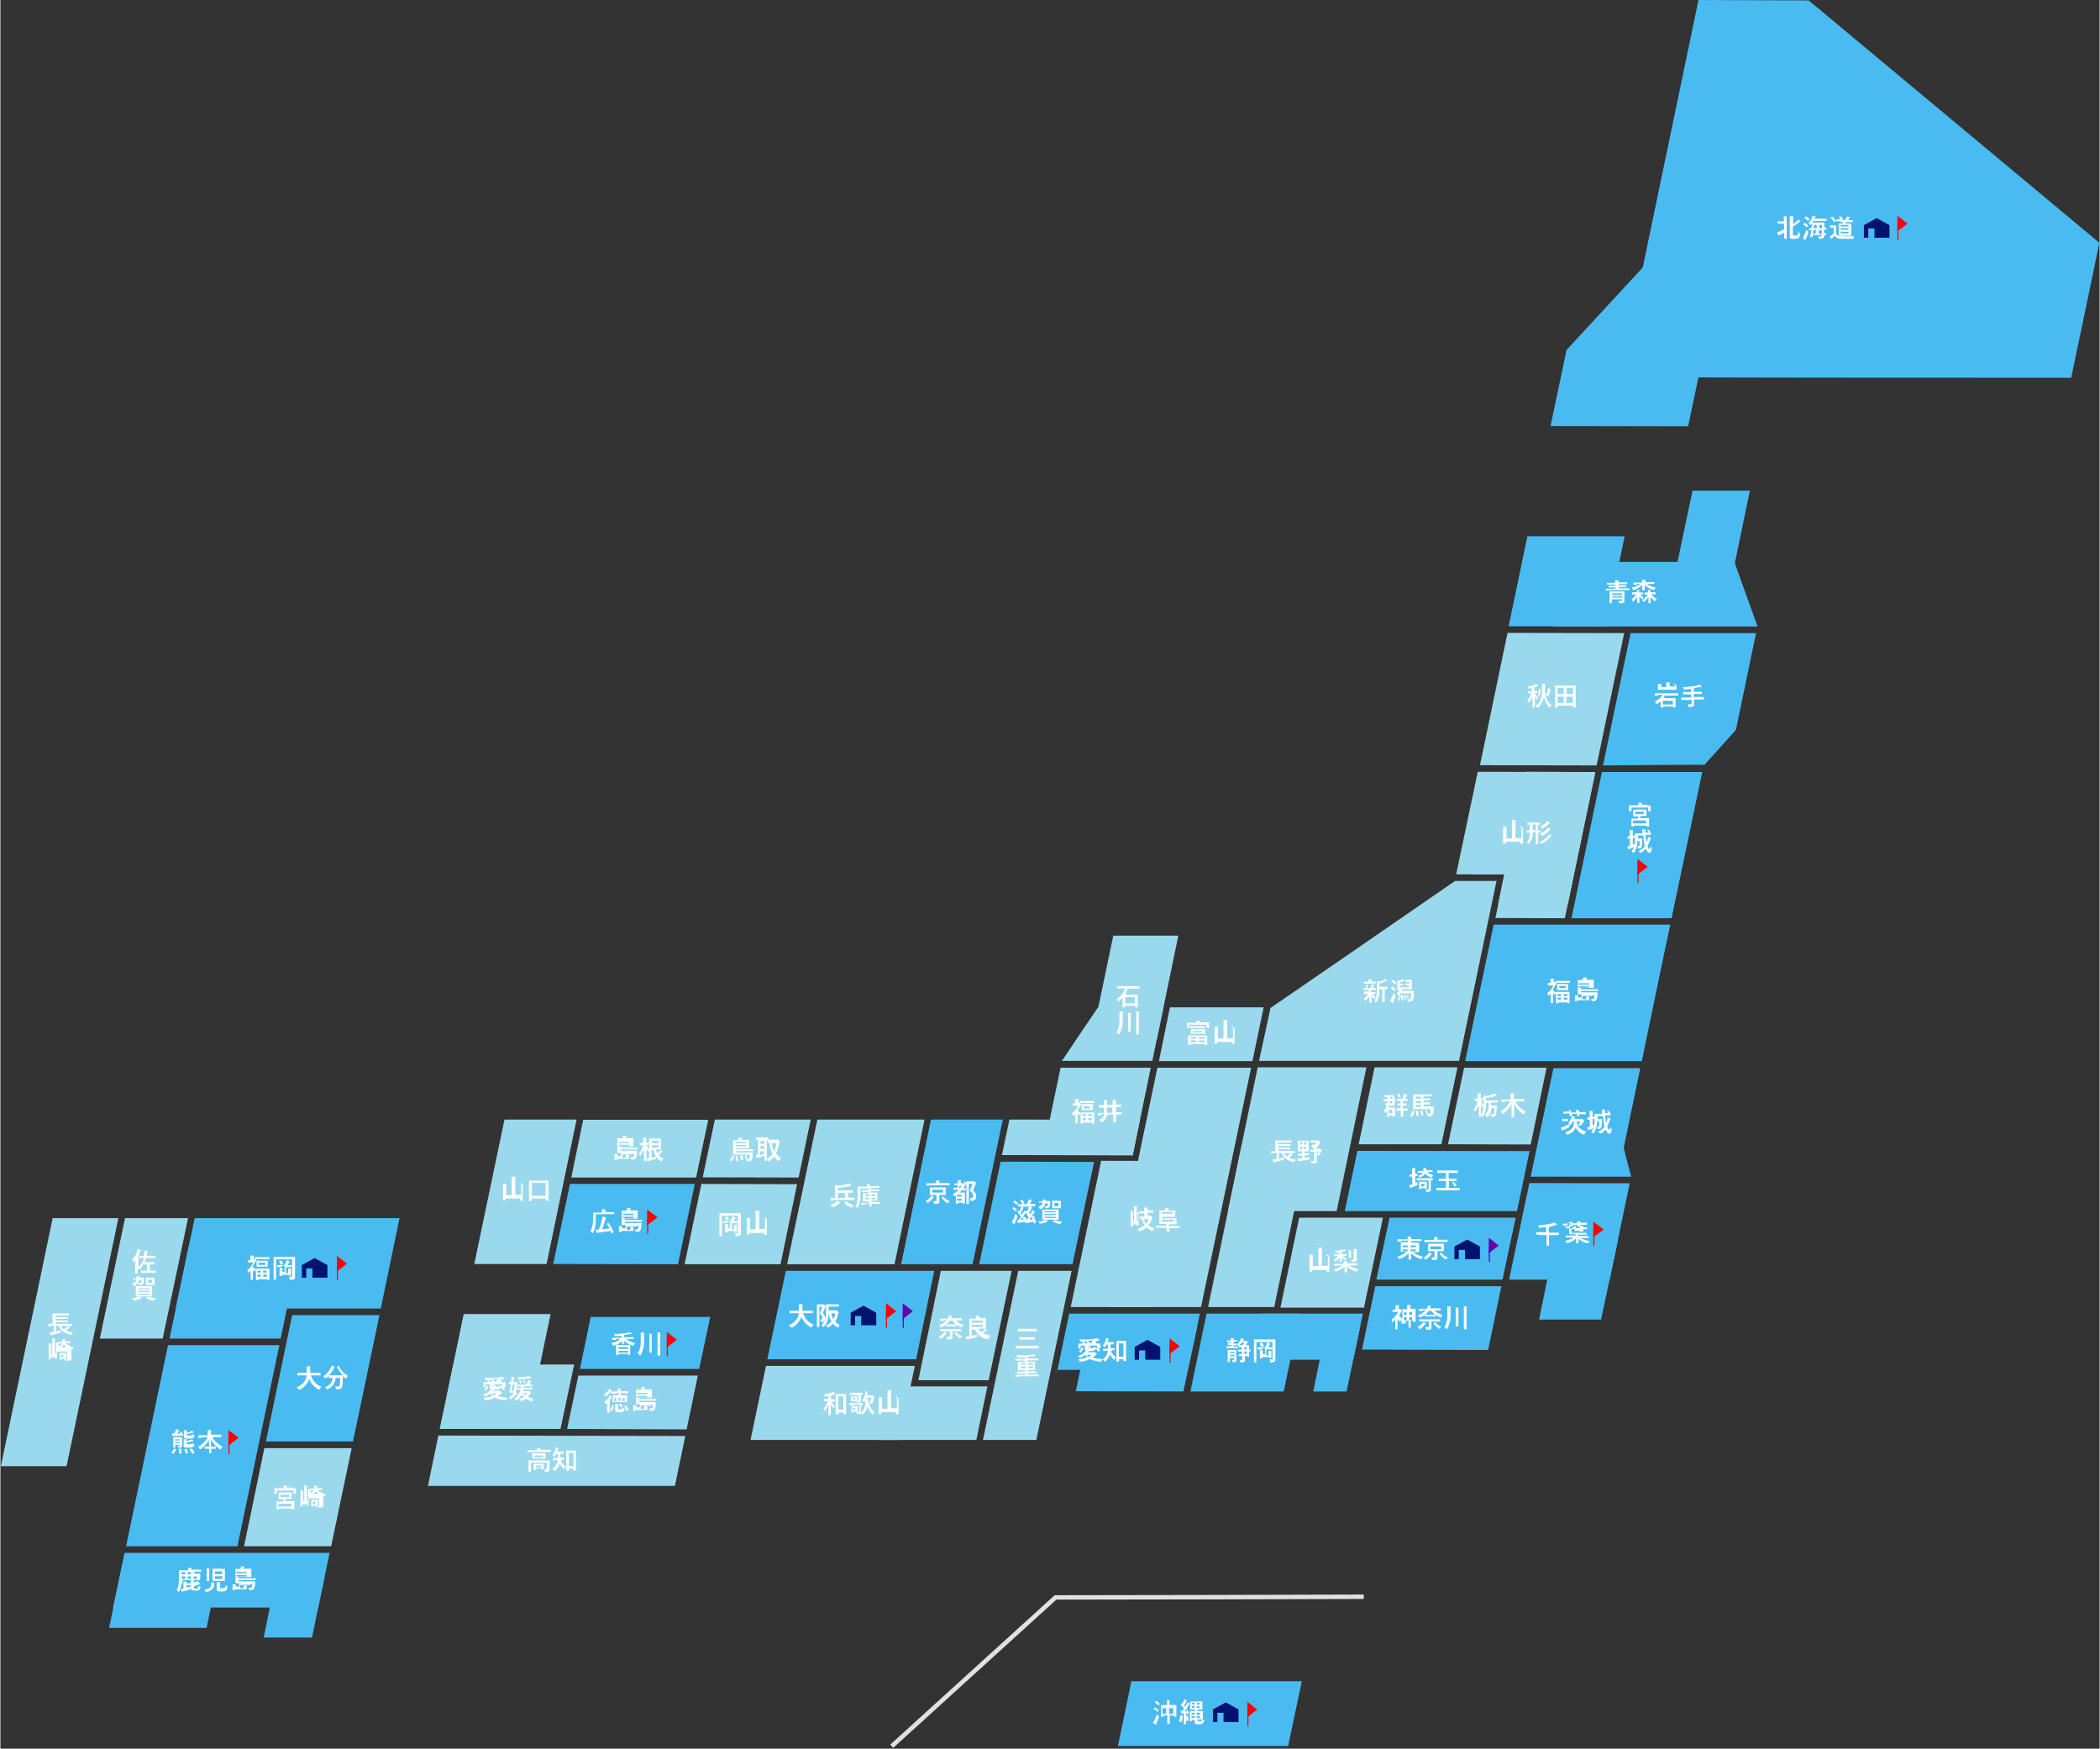 <?xml version="1.0" encoding="UTF-8"?>
<svg version="1.1" id="レイヤー_1" xmlns="http://www.w3.org/2000/svg" xmlns:xlink="http://www.w3.org/1999/xlink" x="0px"
	 y="0px" width="952.063" height="792.736" viewBox="0 0 952 793" style="enable-background:new 0 0 952 793;" xml:space="preserve">
  <rect x="0" y="0" width="952" height="793" fill="#333333" stroke="none"/>
  <!-- Generator: Adobe Illustrator 29.5.1, SVG Export Plug-In . SVG Version: 2.1.0 Build 141)  -->
  <defs>
    <style>
      .st0 {
        fill: #6500ad;
      }

      .st1 {
        fill: #4abbf1;
      }

      .st2 {
        fill: #9ad9ed;
      }

      .st3 {
        fill: #fff;
      }

      .st4 {
        fill: none;
        stroke: #e1e1e1;
        stroke-miterlimit: 10;
        stroke-width: 2px;
      }

      .st5 {
        fill: #e9e9e9;
      }

      .st6 {
        fill: red;
      }

      .st7 {
        fill: #001370;
      }

      .st8 {
        fill: #8fd4ef;
      }
    </style>
  </defs>
  <g id="bg">
    <g>
      <path class="st5" d="M834.9,480.7"/>
      <path class="st1" d="M772.8,346.8c-15.3,0-30.6.2-46,.3,4.2-20,8.3-40,12.5-60h56.9c-3,14.6-6.1,29.2-9.1,43.8-4.7,5.4-9.5,10.6-14.3,15.9Z"/>
      <path class="st2" d="M710.8,410.1h-31.6c.9-4.5,1.9-9.1,2.8-13.6-3.9,0-11,0-14.9,0,3.2-15.4,6.4-30.9,9.7-46.3,22.9,0,23.6,0,46.5,0l-12.5,60Z"/>
      <path class="st1" d="M744.4,481.2h-80.1l12.9-61.9h80.1c-4.4,20.6-8.6,41.4-12.9,61.9Z"/>
      <path class="st1" d="M739.6,533.6h-45.6l10.3-49.2h39.4c-2.1,10.1-5.4,25.9-7.5,36,.9,4.3,2.2,8.6,3.4,13.2Z"/>
      <polygon class="st2" points="694 519 656.5 518.9 663.8 484.2 701.2 484.2 694 519"/>
      <polygon class="st2" points="567.8 481.2 525.4 481.2 530.4 456.8 572.9 456.8 567.8 481.2"/>
      <polygon class="st1" points="687.8 549.2 609.7 549.2 615.4 521.9 693.5 522 687.8 549.2"/>
      <polygon class="st1" points="681.2 580.3 624 580.3 630 552.2 687.2 552.2 681.2 580.3"/>
      <path class="st2" d="M659.7,399.5h18.8l-17,81.6h-90.7c1.7-8,3.5-16,5.2-24,27.9-19.2,55.8-38.3,83.7-57.6Z"/>
      <polygon class="st2" points="627 552.2 589 552.2 580.5 593 618.4 593 627 552.2"/>
      <polygon class="st2" points="567.2 484.2 524.7 484.2 502.1 592.7 544.5 592.7 567.2 484.2"/>
      <polygon class="st2" points="537.2 526.5 499.2 526.4 485.4 592.7 523.2 592.7 537.2 526.5"/>
      <polygon class="st1" points="729.8 580.3 684.2 580.3 693.4 536.5 738.9 536.6 729.8 580.3"/>
      <polygon class="st1" points="613.5 616.6 567.5 616.6 571.9 595.7 617.9 595.7 613.5 616.6"/>
      <polygon class="st1" points="589.4 595.7 547 595.7 539.7 631 582 631 589.4 595.7"/>
      <polygon class="st1" points="616.8 601 601.5 601 595.4 631 610.5 631 616.8 601"/>
      <polygon class="st2" points="606 549.2 556.7 549.2 570.2 484 619.5 484 606 549.2"/>
      <polygon class="st2" points="593 519 563 519 547.7 592.7 577.7 592.7 593 519"/>
      <polygon class="st1" points="496 526.9 453.6 526.8 443.9 573.3 486.2 573.3 496 526.9"/>
      <polygon class="st1" points="544 595.7 484.7 595.7 479.4 621.2 538.5 621.2 544 595.7"/>
      <polygon class="st1" points="454.6 507.7 422 507.7 408.5 573.3 440.9 573.3 454.6 507.7"/>
      <polygon class="st1" points="423.5 576.3 356.2 576.3 347.8 616.4 415.3 616.4 423.5 576.3"/>
      <polygon class="st2" points="485.8 576.3 461.6 576.3 445.6 653 469.8 653 485.8 576.3"/>
      <polygon class="st2" points="458.6 576.3 426.5 576.3 416.3 625.9 448.2 625.9 458.6 576.3"/>
      <polygon class="st2" points="447.6 628.7 403.9 628.7 398.8 653 442.6 653 447.6 628.7"/>
      <polygon class="st2" points="340.2 653 407.7 653 414.7 619.4 347.2 619.4 340.2 653"/>
      <polygon class="st2" points="356.8 573.3 405.5 573.3 419.1 507.7 370.5 507.7 356.8 573.3"/>
      <polygon class="st2" points="318.5 533.9 362 534 367.5 507.7 324 507.7 318.5 533.9"/>
      <polygon class="st2" points="258.9 534 315.5 534 321 507.8 264.3 507.8 258.9 534"/>
      <polygon class="st2" points="310.3 573.3 353.8 573.3 361.3 537 317.9 536.9 310.3 573.3"/>
      <polygon class="st1" points="250.7 573.2 307.3 573.3 314.9 536.9 258.3 536.9 250.7 573.2"/>
      <polygon class="st8" points="316.3 623.8 262.1 623.8 257 648 311.2 648.2 316.3 623.8"/>
      <polygon class="st1" points="321.9 597.2 267.7 597.2 262.8 620.8 316.9 620.8 321.9 597.2"/>
      <polygon class="st1" points="127.1 607 76.7 607 85.9 562.9 136.3 562.9 127.1 607"/>
      <polygon class="st1" points="584 791.8 506.8 791.8 512.9 762.4 590.2 762.4 584 791.8"/>
      <polygon class="st2" points="73.6 607 45.1 607 56.5 552.4 85.1 552.4 73.6 607"/>
      <polygon class="st2" points="736.4 287.1 683.5 287 671 347 723.9 347.1 736.4 287.1"/>
      <polygon class="st1" points="736.6 243.2 692.5 243.2 684 284 728.1 284 736.6 243.2"/>
      <path class="st1" d="M786.4,254.8c-25.4,0-50.7,0-76.1,0-2,9.8-4.1,19.5-6.1,29.3h92.7c-3.5-9.7-7-19.3-10.5-29.2Z"/>
      <polygon class="st1" points="793.4 222.5 767.4 222.5 756.1 276.1 782.3 276.1 793.4 222.5"/>
      <polygon class="st1" points="757.9 416.4 712.5 416.4 726.3 350.1 771.8 350.1 757.9 416.4"/>
      <polygon class="st1" points="733.6 562.3 705.2 562.3 697.8 598.4 725.9 598.4 733.6 562.3"/>
      <polygon class="st2" points="653.5 518.9 616 518.9 623.2 484 660.8 484 653.5 518.9"/>
      <polygon class="st1" points="674.7 612.2 617.5 612 623.5 583.3 680.7 583.3 674.7 612.2"/>
      <polygon class="st1" points="542.9 601 494 601 487.7 630.9 536.5 631 542.9 601"/>
      <path class="st2" d="M527.4,456.8h-29.6c-5.5,8.1-11,16.2-16.4,24.3h41l5-24.3Z"/>
      <polygon class="st2" points="534.2 424.3 504.7 424.3 494.9 471.2 524.5 471.2 534.2 424.3"/>
      <polygon class="st2" points="513.5 523.9 472.5 523.8 480.8 484.2 521.7 484.2 513.5 523.9"/>
      <polygon class="st2" points="457.6 507.7 516.8 507.8 513.5 523.9 454.2 523.8 457.6 507.7"/>
      <polygon class="st2" points="723.3 350.1 691.8 350 678 416.3 709.5 416.4 723.3 350.1"/>
      <polygon class="st2" points="706.5 396.5 660.2 396.5 670 350 716.2 350.1 706.5 396.5"/>
      <path class="st2" d="M578,404.7"/>
      <polygon class="st1" points="772.6 159.1 710.2 159 703 193.2 765.4 193.3 772.6 159.1"/>
      <polygon class="st1" points="820.1 .2 770.1 0 739.4 147.3 789.4 147.4 820.1 .2"/>
      <path class="st1" d="M939.1,171.3c-63.1,0-126.3,0-189.4-.2L820.1.2c43.9,36.6,87.9,73.3,131.8,109.9-4.2,20.4-8.5,40.8-12.8,61.3Z"/>
      <path class="st1" d="M778.9,128.4c-10.4-3.4-20.9-6.7-31.3-10.1-12.6,13.6-25.1,27.2-37.7,40.8,20.3,2.4,40.7,4.9,61,7.3l8-38Z"/>
      <polygon class="st2" points="214.9 573.2 247.7 573.2 261.3 507.7 228.6 507.7 214.9 573.2"/>
      <polygon class="st2" points="254 648 199.2 648 205.4 618.8 260.2 618.8 254 648"/>
      <polygon class="st2" points="305.9 673.8 193.9 673.8 198.6 651 310.6 651.2 305.9 673.8"/>
      <polygon class="st2" points="242 632 202.6 632 210.1 595.9 249.5 595.9 242 632"/>
      <polygon class="st1" points="107.5 701.2 57 701.2 76 610 126.5 610 107.5 701.2"/>
      <polygon class="st2" points="150 701.2 110.5 701.2 119.7 656.7 159.3 656.7 150 701.2"/>
      <polygon class="st1" points="171.9 596.4 132.3 596.4 120.4 653.7 159.9 653.7 171.9 596.4"/>
      <polygon class="st1" points="172.5 593.4 79.5 593.4 88.1 552.4 181 552.4 172.5 593.4"/>
      <polygon class="st1" points="144.1 729 51.1 729 56.3 704.2 149.3 704.2 144.1 729"/>
      <polygon class="st1" points="147 715.2 125 715.2 119.4 742.6 141.3 742.6 147 715.2"/>
      <polygon class="st1" points="99.6 709 55.4 709 49.3 738.2 93.5 738.2 99.6 709"/>
      <polygon class="st2" points="30 664.9 .2 664.9 23.7 552.4 53.5 552.4 30 664.9"/>
    </g>
  </g>
  <g id="_レイヤー_4" data-name="レイヤー_4">
    <g>
      <path class="st3" d="M115.6,572c0,0,0,.2,0,.3s-.2.2-.3.4c-.3.6-.6,1.2-.9,1.7.3.4.8.7,1.3,1.2v-.3h0c0,0,0,0,0,0h6.3v5.1h0c0,0,0,0,0,0h-.9q0,0,0,0v-.3h-4.2v.4h0c0,0,0,0,0,0h-1v-4.7c-.2.2-.4.5-.5.9,0,0,0,0,0,0,0,0,0,0-.3-.2-.2-.2-.4-.4-.6-.7v4.6h0c0,0,0,0,0,0h-1v-4.2c-.3.3-.6.6-.9.8,0,0-.2.2-.3.2,0,0,0,0,0-.2,0-.4-.2-.7-.4-1,1.2-.8,2.2-2,2.8-3.5h-2.5v-1h0c0,0,0,0,0,0h1.2v-.6c0-.6,0-1.1,0-1.5.4,0,.9,0,1.3,0,0,0,.2,0,.2,0q0,0,0,.3c0,0,0,.5,0,.9v.5h.4c0,0,.2,0,.2,0,0,0,0,0,0,0,0,0,.3,0,.5.3,0,.4.3.5.3.5ZM117.1,571h-1.7v-.9h0c0,0,0,0,0,0h6.6v.9h0c0,0,0,0,0,0h-4.9ZM119.7,571.7h1.5v2.7h0q0,0,0,0h-5v-2.7h0c0,0,0,0,0,0h3.5ZM116.6,576.2v.9h1.5v-.9h-1.5ZM116.6,579h1.5v-1h-1.5v1ZM120.1,573.6v-1h-3v1h3ZM120.7,576.2h-1.6v.9h1.6v-.9ZM119.2,579h1.6v-1h-1.6v1Z"/>
      <path class="st3" d="M130.9,579c.4,0,.7,0,1.1,0s.3,0,.3,0,0-.2,0-.3v-7.6h-7.3v9.2h0c0,0,0,0,0,0h-1.1v-10.3h0c0,0,0,0,0,0h9.7v9.1c0,.5,0,.8-.4,1-.3.2-.8.3-1.7.3s-.3,0-.3,0,0,0,0-.3c0-.3-.2-.6-.3-1ZM127.1,574.6h-1.6v-.9h0c0,0,0,0,0,0h3.3c.3-.5.5-1,.8-1.5,0-.2.2-.4.2-.7.4,0,.8.3,1.1.4,0,0,.2,0,.2.2s0,0,0,.2c0,0-.2.2-.2.3-.3.5-.5.9-.6,1.1h1.8v.9h0c0,0,0,0,0,0h-2.6v2.8h1v-1c0-.5,0-.9,0-1.1.5,0,.9,0,1.1,0,0,0,.2,0,.2,0q0,0,0,.2c0,0,0,.3,0,.8v2.2h0q0,0,0,0h-1v-.4h-3.2v.6h0c0,0,0,0,0,0h-1v-2.6c0-.5,0-.9,0-1.1.5,0,.9,0,1.1,0,0,0,.2,0,.2,0,0,0,0,0,0,.2v1.6h1v-2.8h-1ZM127.4,571.6c.3.4.5.8.8,1.3h0c0,0,0,.2-.2.2l-.7.4h-.2s0,0,0,0c-.2-.5-.4-.9-.7-1.3h0c0,0,0-.2,0-.2l.7-.3c0,0,0,0,0,0,0,0,.2,0,.2,0Z"/>
    </g>
    <g>
      <path class="st3" d="M136.3,623.7h-1.6v-1.1h0c0,0,0,0,0,0h4.2c0-.3,0-.9,0-1.6v-.3c0-.4,0-.8,0-1.1.6,0,1.1,0,1.4,0s.2,0,.2.2,0,.2,0,.3,0,.4,0,.8c0,.8,0,1.3,0,1.7h4.7v1.1h0c0,0,0,0,0,0h-4.4c.4,1.3,1.1,2.4,1.9,3.3.8.8,1.8,1.5,2.9,1.9-.3.3-.5.6-.7.9,0,.2-.2.3-.3.3,0,0,0,0-.3,0-2-1.1-3.4-2.7-4.3-4.8,0,.4-.3.8-.5,1.2-.8,1.6-2.1,2.9-3.8,3.7q-.2,0-.3,0c0,0-.2,0-.3-.3-.2-.3-.4-.5-.7-.8,1.8-.7,3.1-1.8,3.9-3.3.3-.6.5-1.3.6-2.1h-2.3q0-.1,0-.1Z"/>
      <path class="st3" d="M157.6,624c-.2.2-.5.5-.7.9,0,.2-.2.3-.2.3,0,0,0,0-.3-.2-.4-.3-.8-.6-1.1-1v1.2c0,1.2,0,2.3-.3,3.4,0,.5-.3.9-.6,1.1-.3.2-.7.3-1.2.3h-.8c-.2,0-.3,0-.3,0,0,0,0,0,0-.3,0-.4-.2-.7-.4-1,.5,0,1,0,1.4,0s.5,0,.6-.2c0,0,.2-.3.2-.6,0-.8.2-1.7.2-3h-2.1c-.2,2.4-1.4,4.1-3.6,5.1,0,0-.2,0-.3,0s0,0-.3-.3c-.2-.3-.4-.5-.6-.7,1.2-.4,2-1,2.6-1.7.5-.6.8-1.5.9-2.4h-1.8v-1c-.3.3-.7.7-1.2,1,0,0-.2.2-.3.2s0,0-.3-.3c-.2-.3-.4-.6-.7-.7,1.6-1,2.7-2.3,3.5-4,0-.2.2-.5.2-.8.5,0,.9.3,1.2.4,0,0,.2,0,.2.2s0,0,0,.2c0,0-.2.2-.3.4-.6,1.2-1.3,2.3-2.2,3.2h6.3c-1.1-1.1-1.9-2.4-2.6-3.8h0c0,0,0-.2,0-.2l.8-.3h0s0,0,0,0c.4,1,1,1.9,1.8,2.7.7.7,1.4,1.3,2.2,1.7Z"/>
    </g>
    <g>
      <path class="st3" d="M132.3,674.9h1.7v2.6h0c0,0,0,0,0,0h-1.1v-1.6h-7.6v1.6h0c0,0,0,0,0,0h-1.1v-2.6h0c0,0,0,0,0,0h4.2c0-.6,0-1,0-1.2.4,0,.8,0,1.3,0,0,0,.2,0,.2,0h0v.2c0,0,0,.3,0,.7h0c0,0,2.7,0,2.7,0h0ZM127.5,676.8h4.6v2.9h0c0,0,0,0,0,0h-2.6c-.2.5-.3.8-.4,1h4.2v3.8q0,0,0,0h-1.1v-.4h-5.9v.4q0,0,0,0h-1q0,0,0,0v-3.6h0q0,0,0,0h2.9c0-.3.3-.6.4-1h-2.4v-2.9h0c0,0,0,0,0,0l1.5-.2ZM126,681.9v1.3h5.9v-1.3h-5.9ZM130.9,678.9v-1.1h-3.9v1.1h3.9Z"/>
      <path class="st3" d="M143,683.5c.4,0,.8,0,1.2,0s.2,0,.3,0,0-.2,0-.3v-3.7h-4.7v3.2h0q0,0,0,0h-.8v-.6h-2v1h0c0,0,0,0,0,0h-.9v-5.5c0-.7,0-1.3,0-1.7.5,0,.8,0,1,0,0,0,.2,0,.2,0h0v.2c0,0,0,.5,0,1.2v3.5h.5v-5.5c0-.7,0-1.3,0-1.7.4,0,.8,0,1,0,0,0,.2,0,.2,0v.2q0,0,0,0v6.7h.5v-3.4c0-.8,0-1.3,0-1.7.3,0,.7,0,1,0,0,0,.2,0,.2,0v.2h0c0,.3,0,.6,0,1.2v.7h6.6q0,0,0,0v.9q0,0,0,0h-.8v3.8c0,.6,0,1-.4,1.2-.2.2-.8.3-1.5.3h0c0,0-.2,0-.2,0,0,0,0,0,0-.3-.3-.4-.4-.7-.5-.9ZM139.9,677.3c1.1-.3,1.8-.8,2.2-1.4h-1.8v-.8h0c0,0,0,0,0,0h2c0-.3,0-.5,0-.8v-.5c.4,0,.8,0,1.1,0s.2,0,.2,0c0,0,0,0,0,.2,0,0,0,.3-.2.7v.2h2.5v.8h0c0,0,0,0,0,0h-2.1c.5.6,1.3,1.1,2.4,1.3-.2.2-.3.4-.4.7,0,.2-.2.3-.2.3q0,0-.3,0c-1-.3-1.8-.9-2.3-1.7-.4.7-1.1,1.3-2,1.7,0,0-.2,0-.3,0s-.2,0-.3-.3c0-.2-.3-.4-.5-.6ZM143.7,683q0,0,0,0t0,0h-.8v-.3h-1.1v.6h0c0,0,0,0,0,0h-.8q0,0,0,0v-3.2q0,0,0,0h3.1v1.6l-.2,1.3ZM142.7,681h-1.1v1h1.1v-1Z"/>
    </g>
    <g>
      <path class="st3" d="M81.7,649c.5.5.9,1.1,1.3,1.7h0c0,0,0,.2,0,.2l-.6.4c0,0,0,0,0,0,0,0,0,0,0,0l-.2-.4c-1.2.2-2.4.3-3.5.3s-.4,0-.4,0h-.2c0,0,0,0-.2-.2,0-.3,0-.6-.2-1h1.1c.3-.4.5-.8.6-1.1,0-.2.2-.5.2-.7.3,0,.7,0,1.1.2,0,0,.2,0,.2.2s0,0,0,.2c0,0,0,.2-.2.4-.3.5-.4.8-.5.9.5,0,1.1,0,1.6,0,0-.2-.3-.4-.4-.5h0c0,0,0-.2,0-.2l.5-.3h0s0-.1,0-.1ZM78.7,657c0-.1,0-.1,0,0,0,0,.2,0,.3,0l.7.3c0,0,0,0,0,0h0c-.4.8-.8,1.5-1.3,2h0c0,0,0,0,0,0l-.7-.5h0c0,0,0-.2,0-.2.4-.7.9-1.1,1.1-1.7ZM80.2,655.7h.8c.2,0,.3,0,.3-.3v-.2h-2v1.3h0c0,0,0,0,0,0h-.9v-4.8h0c0,0,0,0,0,0h4v3.9c0,.3,0,.6-.3.7-.2,0-.6.2-1.2.2h0c0,0-.2,0-.2,0,0,0,0,0,0-.2,0-.2-.2-.4-.3-.5ZM81.2,652.7h-2v.5h2v-.5ZM79.3,654.4h2v-.5h-2v.5ZM82.2,659c0,0,0,.2-.2.2h-.9q0,0,0,0c0-.6,0-1.3-.2-2h0c0-.2,0-.2.2-.2h.9q0,0,0,0c0,1,0,1.6.2,2.1ZM86.9,650.4c.2,0,.5.2.8.3,0,0,.2,0,.3,0h0v.3c0,.5-.2.9-.6,1.1-.3.2-1,.3-1.9.3s-1.6,0-1.9-.2c-.3,0-.4-.4-.4-.8v-1.7c0-.5,0-.9,0-1.1.5,0,.9,0,1.1,0,0,0,.2,0,.2,0q0,0,0,.2c0,0,0,.3,0,.6v.3c.6,0,1.2-.3,1.8-.6.2,0,.4-.2.6-.3.2.2.5.5.7.7q0,0,0,.2c0,0,0,0-.2,0-.2,0-.4,0-.5,0-.9.3-1.8.5-2.4.7v.2c0,.2,0,.3.2.4,0,0,.5,0,1,0s1,0,1.2-.2c0,0,.2-.2.2-.4,0,0,0-.3,0-.6ZM86.9,654.5c.2,0,.5.2.8.3,0,0,.2,0,.2,0h0v.3c0,.5-.3.9-.6,1.1-.3.2-1,.3-2.1.3s-1.4,0-1.7-.2c-.3,0-.4-.4-.4-.8v-1.8c0-.5,0-.8,0-1.1.4,0,.7,0,1.1,0,.2,0,.2,0,.2,0q0,0,0,.2c0,0,0,.3,0,.6h0c.7-.1,1.3-.2,1.8-.4.2,0,.4-.2.6-.3.2.2.5.4.7.7q0,0,0,.2c0,0,0,0-.2,0-.2,0-.4,0-.5,0-.5.2-1.3.4-2.4.6v.3c0,.2,0,.3.2.4.2,0,.5,0,1,0s1,0,1.2-.2c0,0,.2-.3.2-.8ZM84.4,657c.2.6.4,1.2.6,1.8h0c0,.2,0,.2-.2.2l-.8.2h0q0,0,0,0c0-.6-.3-1.2-.5-1.9h0q0-.2,0-.2h1q0,0,0,0ZM86.8,656.9c.4.4.8,1,1.2,1.7h0c0,0,0,.2,0,.2l-.8.4c0,0,0,0-.2,0,0,0,0,0,0,0-.3-.7-.7-1.3-1.2-1.8h0c0,0,0-.2,0-.2l.7-.3c0,0,0,0,.2,0q0,0,.2,0Z"/>
      <path class="st3" d="M91.3,652h-1.6v-1.1h0c0,0,0,0,0,0h4.3v-.8c0-.7,0-1.2,0-1.6.5,0,1,0,1.3,0,0,0,.2,0,.2,0,0,0,0,0,0,.3,0,.2,0,.5,0,1v.8h4.6v1.1h0c0,0,0,0,0,0h-4c1.1,1.9,2.6,3.3,4.6,4.3-.2.2-.4.5-.6.9s-.2.3-.2.3c0,0,0,0-.3,0-1.9-1.2-3.2-2.7-4.1-4.4v3.2h2.2v1h0c0,0,0,0,0,0h-2.1v2q0,0,0,0h-.9q0,0,0,0v-2h-2.1v-1h0c0,0,0,0,0,0h2v-3.1c-.8,1.6-2.1,3-3.8,4.3,0,0-.2,0-.3,0s0,0-.2-.3c-.2-.3-.4-.6-.6-.8.9-.5,1.8-1.2,2.6-2,.7-.7,1.3-1.6,1.8-2.4h-2.3Z"/>
    </g>
    <g>
      <path class="st3" d="M82,718.8c-.2,1.1-.4,2-.9,2.9,0,0,0,.2-.2.2,0,0,0,0-.2-.2-.3-.3-.5-.5-.8-.7.5-.7.8-1.6.9-2.6,0-.9.2-2.2.2-3.8v-2.5h0c0,0,0,0,0,0h4.1v-.3c0-.3,0-.6,0-.8.4,0,.8,0,1.3,0,0,0,.2,0,.2,0,0,0,0,0,0,.2,0,0,0,.2,0,.4v.2h4.4v.9h0q0,0,0,0h-3.1v.9h2.7v2.9h0c0,0,0,0,0,0h-8c0,.7-.2,1.4-.2,2ZM86.2,719.7c0,.2,0,.4,0,.7s0,.3,0,.4c0,0,0,0-.3,0-1.1.3-2,.6-2.9.8-.3,0-.4,0-.5.2,0,0,0,0-.2,0s0,0-.2-.2c0-.2,0-.6-.2-1.1.3,0,.6,0,.9,0h.2v-2.3c0-.4,0-.8,0-1,.5,0,.9,0,1.2,0,0,0,.2,0,.2,0q0,0,0,.2c0,0,0,.3,0,.6h2q0,0,0,0v.8q0,0,0,0h-2v1.1c1-.2,1.7-.4,2.3-.7ZM82.2,715.9h1.7v-1h-1.7v1ZM82.2,713v.9h1.6v-.9h-1.6ZM84.9,713.9h1.5v-.9h-1.5v.9ZM84.9,715.9h1.5v-1h-1.5v1ZM89.8,717.5c.2.2.5.4.7.8,0,0,0,0,0,.2s0,0-.2,0-.2,0-.3,0c-.7.3-1.4.6-2.2.9v1h0c0,0,.3,0,.8,0s.8,0,.9-.2c0,0,.2-.4.2-1,.2,0,.5.2.8.3,0,0,.2,0,.2,0h0v.3c0,.6-.3,1-.5,1.2-.2,0-.4.2-.6.3-.2,0-.6,0-1.1,0-.9,0-1.4,0-1.6-.2-.3,0-.5-.5-.5-1v-2.3c0-.6,0-.9,0-1.2.4,0,.7,0,1.1,0,.2,0,.2,0,.2,0,0,0,0,0,0,.2s0,.3,0,.7v.2c.7-.2,1.2-.5,1.6-.7.2.1.4,0,.5-.2ZM89.1,715.9v-1h-1.5v1h1.5Z"/>
      <path class="st3" d="M92.3,721c1.1-.2,1.9-.5,2.4-.8s.8-.9.9-1.5v-1.1c.5,0,.9,0,1.1.2.2,0,.2,0,.2.2s0,0,0,.2c0,0,0,.2,0,.5,0,1-.5,1.8-1.2,2.3-.5.4-1.2.7-2.1,1h-.3c0,0-.2,0-.3-.3,0-.3-.3-.5-.5-.7ZM93.2,711.2c.4,0,.9,0,1.3,0,0,0,.2,0,.2,0,0,0,0,0,0,.2,0,0,0,.6,0,1.3v4.3h0c0,0,0,0,0,0h-1.1v-4.3c0-.6,0-1.2,0-1.8ZM100.2,711.5h1.6v5.4h0c0,0,0,0,0,0h-5.6v-5.5h0c0,0,0,0,0,0h4ZM97.3,712.6v1.2h3.3v-1.2h-3.3ZM100.6,716v-1.2h-3.3v1.2h3.3ZM101.8,719c.3,0,.6.2.8.3,0,0,.2,0,.3,0h0v.3c0,.9-.3,1.5-.6,1.7-.3.3-1,.4-2,.4s-1.5,0-1.8-.2c-.3,0-.4-.4-.4-.9v-1.9c0-.5,0-.9,0-1.2.5,0,.9,0,1.3,0,0,0,.2,0,.2,0q0,0,0,.2c0,0,0,.3,0,.6v1.5c0,.2,0,.4.2.4s.4,0,.8,0c.6,0,1,0,1.2-.2.2-.2.3-.7.3-1.4Z"/>
      <path class="st3" d="M113.3,718.7h-4.6v1.5h1.6v-.5c0-.2,0-.5,0-.7.5,0,.9,0,1.2,0s.2,0,.2,0c0,0,0,0,0,.2,0,0,0,.2,0,.4v1.1h0c0,0,0,0,0,0h-5.4v.4h0c0,0,0,0,0,0h-1v-1.7c0-.4,0-.7,0-.9.5,0,.9,0,1.2,0,0,0,.2,0,.2,0q0,0,0,.2c0,0,0,.2,0,.3v.5h1.6v-1.5h-1.7v-6.5h0c0,0,0,0,0,0h2.2c0-.2.2-.3.2-.5,0-.2,0-.4.2-.7.4,0,.9,0,1.3.2,0,0,.2,0,.2,0q0,0,0,.2c0,0,0,.2-.2.2,0,0,0,.3-.2.5h3.5v3.7h-5.9v.6h7.9v.8h0c0,0,0,0,0,0h-7.8v.6h7.5q0,0,0,0h0v.8c0,1.4-.3,2.3-.6,2.7-.3.3-.7.5-1.2.5h-.7c0,0-.2,0-.2,0,0,0,0,0,0-.2,0-.3,0-.6-.3-.9.4,0,.7,0,1,0s.4,0,.5-.2c0-.3,0-.9.2-1.9ZM111.7,712.9h-4.7v.6h4.7v-.6ZM111.7,714.9v-.6h-4.7v.6h4.7Z"/>
    </g>
    <g>
      <path class="st3" d="M523.5,774.3c.7.4,1.3.8,1.8,1.3,0,0,0,0,0,0,0,0,0,0,0,0l-.5.7h0c0,0,0,0,0,0-.5-.5-1.1-1-1.8-1.4,0,0,0,0,0,0,0,0,0,0,0,0l.5-.7c-.1.1,0,0,.2.1q0,0,0,0ZM522.7,781.2c.2-.3.4-.6.6-.9.4-.9.8-1.8,1.1-2.8.2.2.5.5.7.6s.3.2.3.3,0,0,0,.3c-.4,1.1-.8,2-1.1,2.7,0,.2,0,.3-.2.5,0,0,0,.2-.2.2s0,0-.2,0c-.2-.3-.6-.5-.9-.8ZM524,771.2c.6.3,1.1.8,1.7,1.3h0c0,0,0,.2,0,.2l-.5.7h0c0,0,0,0,0,0-.5-.6-1.1-1-1.7-1.4,0,0,0,0,0,0,0,0,0,0,0,0l.5-.6q0,0,.2,0t0,0ZM528.7,771.1c.5,0,.9,0,1.3,0,0,0,.2,0,.2,0,0,0,0,0,0,.2,0,0,0,.5,0,1.2v.7h3.1v5.3h0q0,0,0,0h-1.1v-.6h-1.9v3.8h0c0,0,0,0,0,0h-1.1v-3.8h-1.7v.6h0c0,0-.1,0-.1,0h-1v-5.3h0c0,0,0,0,0,0h2.7v-.7c0-.8,0-1.3,0-1.8ZM527,774.6v2.6h1.7v-2.6h-1.7ZM531.9,774.6h-1.9v2.6h1.9v-2.6Z"/>
      <path class="st3" d="M534.5,780.8c.2-.6.4-1.3.5-2.2v-.7c.4,0,.7,0,.9,0s.2,0,.2,0v.2c0,0,0,.2,0,.4,0,.9-.2,1.6-.4,2.2,0,.2,0,.3-.2.3,0,0,0,0-.3-.2-.2,0-.4,0-.6-.2ZM538,774.9q0,0,0,0c0,0,.2,0,.2,0,.3.7.5,1.4.7,2.1h0q0,.2,0,.2l-.5.2h0q0,0,0,0c0,0,0-.2,0-.4,0,0-.4,0-.7,0v4.9h0c0,0,0,0,0,0h-1v-4.9c-.3,0-.6,0-.7,0-.2,0-.4,0-.4,0,0,0,0,0-.2,0s0,0,0-.2c0-.3,0-.6-.2-1h.9c.2-.2.4-.5.7-.9-.5-.7-1-1.3-1.4-1.7h0c0,0,0-.2,0-.2l.4-.6c0,0,0,0,0,0,0,0,0,0,0,0l.2.2c.2-.4.5-.8.7-1.3,0-.2.2-.5.2-.7.4,0,.7.3.9.4,0,0,.2,0,.2.2s0,0,0,.2c0,0,0,0-.2.3-.5.8-.8,1.4-1,1.7,0,0,.3.3.5.6.3-.4.5-.9.8-1.3,0-.2.2-.5.3-.7.4.2.7.3.9.4q0,0,0,.2t0,.2c0,0-.2.2-.4.5-.6,1-1.3,1.9-1.8,2.7.4,0,.8,0,1.1,0l-.3-.7h0c0,0,0-.2.2-.2l.4-.6ZM538.2,777.9q0,0,0,0c0,0,.2,0,.2,0,.2.5.3,1.3.4,2.2h0c0,.2,0,.2-.2.2l-.5.2h-.2s0,0,0,0c0-.9-.2-1.6-.4-2.2h0c0,0,0-.2,0-.2l.7-.2ZM545.2,781.7c-.2,0-.8.2-1.6.2s-1.2,0-1.4,0-.4-.2-.5-.4,0-.4,0-.8v-.7h-1.4v.5h0q0,0,0,0h-.9v-4.6h0c0,0,0,0,0,0h2.4v-.7h-2.2v-3.6h0c0,0,0,0,0,0h5.5v3.6h0c0,0-.1,0-.1,0h-2.2v.7h2.5v3.8h0c0,0,0,0,0,0h-2.4v.4c0,.2,0,.3,0,.4,0,0,0,0,.2,0,.2,0,.4,0,.7,0,.5,0,.8,0,.9,0,0,0,.2,0,.2-.2s0-.3,0-.6c.2,0,.5.3.8.3s.2,0,.2,0h0v.3c0,.3,0,.6-.2.7-.3.3-.6.4-.6.5ZM540.2,777.5h1.4v-.8h-1.4v.8ZM540.2,779.1h1.4v-.8h-1.4v.8ZM540.4,772.9h1.2v-.8h-1.2v.8ZM540.4,774.5h1.2v-.8h-1.2v.8ZM543.8,772.2h-1.2v.8h1.2v-.8ZM543.8,774.5v-.8h-1.2v.8h1.2ZM544,776.7h-1.5v.8h1.5v-.8ZM544,779.1v-.8h-1.5v.8h1.5Z"/>
    </g>
    <g>
      <path class="st3" d="M279,607.6h-1.6v-.9q0,0,0,0h4.3v-.8c-.8,0-1.7,0-2.7,0h-.2c0,0-.2,0-.2,0,0,0,0,0,0-.3,0-.3-.3-.5-.4-.7,1.2,0,2.5,0,3.9-.2.8,0,1.5-.2,2.3-.3.4,0,.7-.2,1-.3.4.2.7.5,1,.7,0,0,0,.2,0,.2,0,0,0,0-.3,0s-.5,0-.7,0c-.5,0-1.4.2-2.6.4v1h4.4q0,0,0,0v.8h0c0,0,0,0,0,0h-3.5c1,.8,2.4,1.4,4.1,1.9-.2.2-.3.5-.5.8,0,.2-.2.3-.3.3,0,0,0,0-.3,0-.4,0-.7-.3-1.1-.5h0v4.7h0c0,0,0,0,0,0h-1q0,0,0,0v-.4h-4.4v.5q0,0,0,0h-1q0,0,0,0v-4.8c-.4.2-.7.3-1.1.5q-.2,0-.3,0c0,0,0,0-.2-.3-.2-.3-.3-.5-.5-.7,1.7-.5,3-1.1,4-2h-1.8ZM279.3,609.9h6.3c-1.1-.6-2-1.2-2.7-1.9v1.5h0c0,0,0,0,0,0h-1q0,0,0,0v-1.6c-.6.8-1.5,1.5-2.5,2ZM280.3,610.9v.8h4.4v-.8h-4.4ZM280.3,613.4h4.4v-.8h-4.4v.8Z"/>
      <path class="st3" d="M288.9,613.8c.6-.8,1.1-1.7,1.3-3,.2-.8.2-1.9.2-3.5v-1.2c0-.7,0-1.3,0-1.8.6,0,1,0,1.3,0s.2,0,.2.2c0,0,0,0,0,.3,0,0,0,.5,0,1.3v1.1c0,1.7,0,3-.3,4-.3,1.3-.7,2.4-1.3,3.3,0,0-.2.2-.2.2,0,0,0,0-.2-.2-.3-.4-.5-.6-.7-.8ZM293.9,604.9c.5,0,1,0,1.3,0,0,0,.2,0,.2.2,0,0,0,0,0,.3,0,0,0,.5,0,1.2v6.8h0c0,0,0,0,0,0h-1.1v-6.9c0-.7,0-1.3,0-1.8ZM297.7,604.3c.5,0,.9,0,1.3,0,0,0,.2,0,.2.2,0,0,0,0,0,.3s0,.6,0,1.3v8.6h0c0,0,0,0,0,0h-1.2v-8.6c.1-.9,0-1.5,0-2Z"/>
    </g>
    <g>
      <path class="st3" d="M276.2,632.6c.3.2.6.3.8.6,0,0,.2.2.2.2q0,0,0,.2c0,0-.2.2-.3.4-.2.3-.4.6-.6.9v5.8h0c0,0,0,0,0,0h-1.1v-4.6c0,0-.3.3-.6.6,0,0-.2.2-.3.2s0,0,0-.2c0-.4-.2-.7-.4-.9.9-.7,1.7-1.5,2.3-2.6,0-.3.2-.5.3-.7ZM276.1,629.8c.2,0,.5.3.9.6,0,0,.2.2.2.2q0,0,0,.2c0,0-.2.2-.4.3-.5.7-1.2,1.4-2.1,2,0,0-.2.2-.3.2s0,0-.2-.3c0-.3-.3-.5-.5-.7.8-.5,1.5-1.1,2.1-1.9.2-.2.4-.4.4-.6ZM277.3,637.3q0,0,0,0h0l.7.3c0,0,.2,0,.2,0h0c-.2,1-.5,1.8-.9,2.4,0,0,0,0,0,0h0l-.8-.4c0,0,0,0,0,0h0c.5-.9.8-1.6.9-2.3ZM278.7,632h-1.7v-1h0c0,0,0,0,0,0h2.9c0-.5,0-.9,0-1.2.4,0,.8,0,1.2,0,0,0,.2,0,.2,0q0,0,0,.2c0,0,0,.3,0,.6v.3h3.4q0,0,0,0v.9q0,0,0,0h-3.4v.9h2.9v3.1h0c0,0,0,0,0,0h-6.5v-3.1h0c0,0,0,0,0,0h2.6v-.9h-1.4ZM278.3,635.4h.9v-1.4h-.9v1.4ZM282,638.4c.3.2.5.2.8.3,0,0,.2,0,.3,0s0,0,0,0v.2c0,.7-.3,1.1-.6,1.3-.3.2-.8.2-1.7.2s-1.3,0-1.6-.2c-.3,0-.4-.4-.4-.7v-1.9c0-.3,0-.6,0-.9.4,0,.8,0,1.1,0,0,0,.2,0,.2,0v.2c0,0,0,.3,0,.5v1.3c0,.2,0,.3.2.4.2,0,.4,0,.7,0s.7,0,.9,0c0-.2.2-.5.2-1.1ZM281.1,636.4c.4.3.7.7,1,1.1h0c0,0,0,.2,0,.2l-.6.5c0,0,0,0,0,0,0,0,0,0,0,0-.3-.4-.6-.8-.9-1.2l-.2-.2s0,0,0,0l.6-.4c0,0,0,0,0,0l.2.2ZM280.3,633.9v1.4h.9v-1.4h-.9ZM283.1,635.4v-1.4h-.9v1.4h.9ZM283.7,637.3c.5.6.9,1.3,1.1,2h0c0,0,0,.2,0,.2l-.8.4c0,0,0,0,0,0,0,0,0,0,0,0-.3-.9-.6-1.6-1-2.1h0c0,0,0-.2,0-.2l.7-.3q0,0,.2,0t0,0Z"/>
      <path class="st3" d="M295,637.4h-4.6v1.5h1.6v-.5c0-.2,0-.5,0-.7.5,0,.9,0,1.2,0s.2,0,.2,0c0,0,0,0,0,.2,0,0,0,.2,0,.4v1.1h0c0,0,0,0,0,0h-5.4v.4h0c0,0,0,0,0,0h-1v-1.7c0-.4,0-.7,0-.9.5,0,.9,0,1.2,0,0,0,.2,0,.2,0q0,0,0,.2c0,0,0,.2,0,.3v.5h1.6v-1.5h-1.7v-6.5h0c0,0,0,0,0,0h2.2c0-.2.2-.3.2-.5,0-.2,0-.4.2-.7.4,0,.9,0,1.3.2,0,0,.2,0,.2,0q0,0,0,.2c0,0,0,.2-.2.2,0,0,0,.3-.2.5h3.5v3.7h-5.9v.6h7.9v.8h0c0,0,0,0,0,0h-7.8v.6h7.5q0,0,0,0h0v.8c0,1.4-.3,2.3-.6,2.7-.3.3-.7.5-1.2.5h-.7c0,0-.2,0-.2,0,0,0,0,0,0-.2,0-.3,0-.6-.3-.9.4,0,.7,0,1,0s.4,0,.5-.2c0-.3.1-.8.2-1.9ZM293.3,631.7h-4.7v.6h4.7v-.6ZM293.3,633.7v-.6h-4.7v.6h4.7Z"/>
    </g>
    <g>
      <path class="st3" d="M225.4,628.5c.2,0,.4.2.7.3l.5-.5h0c0,0,0,0,0,0,.4.3.7.5.9.7v-1.3h-3.7c.2,0,.5.4.9.8h0c0,0,0,.2,0,.2l-.6.4h0s0,0,0,0c-.2-.3-.5-.6-.8-.9h0c0,0,0-.2,0-.2l.6-.3h-3.8v1.3q0,0,0,0h-1q0,0,0,0v-2.2q0,0,0,0h2.1c0-.2-.2-.4-.3-.5h0c0,0,0-.2,0-.2l.8-.2h-1.8s0,0,0-.2c0-.3-.3-.6-.4-.8h.4c1.2,0,2.5,0,3.7,0s2.2-.2,2.8-.3c.4,0,.8-.2,1.1-.3.4.2.7.5,1,.7,0,0,0,.2,0,.3s0,.2-.2.2h-.8c0,0-1.1.2-1.1.2.3,0,.7,0,1,.2,0,0,0,0,0,0q0,0,0,.2t-.2.3c0,0,0,.3-.2.4h2.1q0,0,0,0v2.2q0,0,0,0h-1c.3.3.5.5.7.7h0c0,0,0,.2,0,.2l-.6.6h0c0,0,0,0,0,0-.5-.6-.9-1-1.3-1.4,0,.4-.3.7-.6.8-.4.2-1.1.3-2.1.3h-.4c0,.2-.3.3-.4.5h2.5c.2,0,.3,0,.4,0h.2c0,0,.2,0,.5.4.2.2.4.4.4.5s0,0-.2.2c0,0-.3.2-.4.3-.4.4-.8.7-1.3,1,1,.4,2.5.6,4.5.7-.2.2-.3.5-.5,1,0,0,0,.2-.3.2h-.2c-1.9-.2-3.5-.6-4.7-1.2-1.3.6-2.7,1.1-4.3,1.2h-.2c0,0-.2,0-.2-.2,0-.3-.3-.6-.5-.9,1.7-.2,3.1-.5,4.1-.9-.4-.3-.8-.7-1.2-1-.6.5-1.4.9-2.1,1.3,0,0-.2,0-.2,0,0,0,0,0-.2-.2-.2-.3-.3-.5-.6-.7,1.6-.5,2.8-1.3,3.6-2.4-.3,0-.5-.4-.5-.7v-1.5c.4,0,.8,0,1.1,0,0,0,.2,0,.2,0h0v.8c0,.2,0,.3.2.3.2,0,.5,0,.9,0,.6,0,1.1,0,1.3-.2-.3.2-.2,0,0-.5ZM220.7,628.4l.7.4c0,0,0,0,0,0h0c-.4.8-.8,1.4-1.3,2h0c0,0,0,0,0,0l-.7-.5h0c0,0,0-.2,0-.2.6-.5,1-1,1.3-1.6,0-.2,0-.2,0-.2q0,0,0,0ZM223.6,625.8c-.4,0-1.1,0-2.1,0,0,0,0,0,0,0,.2.3.3.6.4.8h1.2c0-.2-.2-.4-.3-.7h0c0,0,0-.2,0-.2l.7-.2h0s0,0,0,0c.2.3.3.6.4.9h1c0-.2.2-.4.3-.6,0-.2,0-.4.2-.6-.8.2-1.6.2-2.2.3ZM225,631.8h-2.5c.4.4.8.7,1.2.9.5-.2.9-.5,1.3-.9Z"/>
      <path class="st3" d="M231.7,624.3c.3,0,.6,0,1.1.2,0,0,.2,0,.2,0,0,0,0,.2,0,.3s0,.4-.2.7l-.2,1.2h1.6c0,0,.2,0,.2,0h0c0,.3,0,.6,0,.9,0,1.5-.3,2.8-.7,3.8l.7.5h0c0,0,0,.2,0,.3l-.4.7c0,0,0,0,0,0h0c0,0-.5-.6-.5-.6-.4.8-1,1.6-1.8,2.2,0,0-.2.2-.3.2,0,0,0,0-.2-.3,0-.2-.3-.4-.5-.6.8-.6,1.5-1.3,1.9-2.1-.2,0-.4-.3-.7-.4h0c0,.2,0,.3-.2.3h-.2l-.6-.2c0,0-.2,0-.2,0v-.2c.4-1.1.7-2.3.9-3.5h-1v-.9h0q0,0,0,0h1l.2-1.4v-.8c.2-.2.2-.3.2-.4ZM233.2,627.8h-.8c-.2,1.1-.4,1.9-.6,2.7.4.2.7.4.8.5.3-1,.5-2,.6-3.2ZM233,634.3c1.5-1,2.4-2.4,2.9-4.1h-1.4v-.9h0c0,0,0,0,0,0h1.5c0-.2,0-.4,0-.6h-1.4v-.8h0c0,0,0,0,0,0h3.9c.2-.4.5-.8.6-1.3,0-.3.2-.5.2-.7.5,0,.8.2,1.1.3,0,0,.2,0,.2.2s0,0,0,.2c0,0-.2.2-.2.3,0,.2-.3.5-.5,1h1.2v.8h0c0,0,0,0,0,0h-3.7v.6c0,0,2.2,0,2.2,0h1.6q0,0,0,0v.8h0q0,0,0,0h-4.1c0,.3-.2.6-.2.7h2.9c0,0,.2,0,.4.3s.3.4.3.5,0,0,0,.2c0,0-.2.2-.3.4-.3.4-.6.8-1,1.3.7.3,1.5.6,2.4.8,0,.2-.3.4-.4.8,0,.2,0,.3-.2.3,0,0,0,0-.3,0-.9-.3-1.7-.6-2.4-1.1-.6.4-1.3.8-2,1-.2,0-.3,0-.3,0,0,0,0,0-.3-.3,0-.2-.3-.4-.5-.6.8-.2,1.6-.6,2.2-.9-.4-.3-.7-.7-1-1.2-.5,1.1-1.2,2-2.2,2.7,0,0-.2.2-.3.2,0,0,0,0-.2-.2-.3-.4-.5-.6-.7-.8ZM240,624.2c.3.2.6.4.8.6,0,0,0,.2,0,.2,0,0,0,0-.3,0h-.3c0,0-.2,0-.3,0-1.7.3-3.3.5-4.7.6h-.2c0,0-.2,0-.2,0,0,0,0,0,0-.3,0-.3-.2-.5-.4-.7,2,0,3.6-.2,4.8-.5.3.2.6.1.8,0ZM236,626c.2.3.4.6.5,1h0c0,0,0,.2,0,.2l-.7.3h0s0,0,0,0c0-.4-.3-.7-.5-1h0c0,0,0-.2,0-.2l.6-.3h0c0,0,0,0,.2,0ZM237,626.2c0-.2,0-.2,0,0q0,0,.2-.2l.5-.2h0s0,0,0,0c.2.4.4.8.5,1.1h0q0,.2,0,.2l-.7.2h0s0,0,0,0c0-.3-.2-.7-.4-1.1ZM239,631.7h-1.9c.3.4.6.8,1,1.1.3-.3.6-.8.9-1.1Z"/>
    </g>
    <g>
      <path class="st3" d="M240.6,658.6h-1.6v-.9h0c0,0,0,0,0,0h4.4c0-.4,0-.8,0-1,.4,0,.8,0,1.3,0,0,0,.2,0,.2,0,0,0,0,0,0,.2,0,0,0,.3,0,.6h4.7v.9h0c0,0,0,0,0,0h-8.7ZM246.7,666.2h.8c.2,0,.3,0,.3-.3v-2.6h-7.2v4.1h0c0,0,0,0,0,0h-1.1v-5.1h0c0,0,0,0,0,0h9.5v4c0,.4,0,.7-.3.9,0,0-.3.2-.5.2h-.9c-.2,0-.3,0-.4,0,0,0,0,0,0-.3,0-.3,0-.6,0-.8ZM245.6,659h1.6v2.4h0c0,0,0,0,0,0h-6v-2.4h0c0,0,0,0,0,0h4.4ZM242.8,666.6h-1v-2.8h0c0,0,0,0,0,0h4.6v2.5h0q0,0,0,0h-1v-.5h-2.4v.3h0c0,0-.2.5-.2.5ZM246.1,660.8v-.8h-3.9v.8h3.9ZM242.9,664.6v.8h2.4v-.8h-2.4Z"/>
      <path class="st3" d="M254.6,662.3h-.4v.2c.5,1.1,1.3,1.9,2.2,2.6-.2.2-.4.5-.6.9s0,.2-.2.2c0,0,0,0-.3-.2-.7-.7-1.2-1.4-1.6-2.1-.4,1.1-1.1,2.1-2.1,3.1,0,0-.2,0-.2,0,0,0-.2,0-.3-.2-.2-.3-.4-.5-.7-.7.7-.5,1.2-1.1,1.6-1.7.3-.5.5-1.1.7-1.7,0,0,0-.2,0-.5h-2.1v-1h0c0,0,0,0,0,0h2.2c0-.4,0-1,0-1.8h-.7c-.2.4-.4.7-.6.9,0,.2-.2.2-.2.2,0,0,0,0-.3-.2-.2,0-.4-.3-.7-.4.6-.7,1.1-1.6,1.4-2.7,0-.2,0-.5,0-.8.4,0,.7,0,1.1.3,0,0,.2,0,.2.2s0,0,0,.2c0,0-.2.3-.3.4,0,.2-.2.5-.3.7h3v1h0c0,0,0,0,0,0h-1.5c0,.8,0,1.4,0,1.8h1.8q0,0,0,0v.9h0c0,0,0,0,0,0h-1.2ZM257.7,667h-1.1v-9.2q0,0,0,0h4.4v9.1h0c0,0,0,0,0,0h-1.1v-.8h-2.1v.8h0ZM257.8,658.8v6.1h2.1v-6.1h-2.1Z"/>
    </g>
    <g>
      <path class="st3" d="M331.8,523.9q0,0,0,0t.2,0l.7.3c0,0,0,0,0,0h0c-.2,1-.6,1.7-1.1,2.4h0c0,0,0,0-.2,0l-.7-.4c0,0,0,0,0,0h0c.6-.7,1-1.4,1.2-2.2ZM339.8,523.6h-7.5v-6.5h0c0,0,0,0,0,0h2.2l.2-.5c0-.2,0-.4.2-.7.4,0,.9,0,1.3.2,0,0,.2,0,.2,0,0,0,0,0,0,.2,0,0-.2.2-.2.2l-.2.4h3.5v3.8h-5.9v.5h7.9v.8h0c0,0,0,0,0,0h-7.8v.6h7.5q0,0,0,0h0v.9c0,1.4-.3,2.3-.6,2.7-.3.3-.6.5-1.2.5h-.7c0,0-.2,0-.2,0,0,0,0,0,0-.2,0-.4-.2-.7-.3-.9.4,0,.7,0,1,0s.4,0,.5-.2c0-.4.1-1,.2-2ZM333.6,524.2h.7c0,0,0,0,0,0q0,0,0,0c0,.7.2,1.3.3,2h0c0,.2,0,.2-.2.2h-.8q0,0,0,0c0-.7,0-1.4-.2-2h0c-.2,0,0-.2,0-.2ZM338.2,517.8h-4.7v.6h4.7v-.6ZM338.2,519.8v-.6h-4.7v.6h4.7ZM336.5,524c.2.6.3,1.1.4,1.8h0c0,.2,0,.2-.2.2h-.9q0,0,0,0c0-.6-.2-1.1-.4-1.8h0c0,0,0-.2.2-.2h1ZM338.2,523.9c.2.3.4.8.5,1.3h0c0,0,0,.2,0,.2l-.7.2h0q0,0,0,0c0-.5-.3-.9-.4-1.3h0c0,0,0-.2.2-.2l.6-.2q0,0,0,0,0,0,0,0Z"/>
      <path class="st3" d="M353.8,525.4c-.2.2-.4.5-.6.9s-.2.3-.2.3c0,0,0,0-.3-.2-.7-.6-1.3-1.2-1.8-1.9-.6.7-1.3,1.4-2.2,2.1,0,0-.2,0-.3,0s0,0-.2-.3c-.2-.4-.4-.6-.6-.8,1.1-.6,1.9-1.4,2.6-2.3-.8-1.4-1.2-3-1.4-4.9h-.7v-1.1h-.5v9.3h0c0,0,0,0,0,0h-1v-2.4c-.8.3-1.8.6-2.9.9-.2,0-.3,0-.4,0q0,0-.2,0c0,0,0,0-.2-.2,0-.3-.2-.7-.3-1.1.4,0,.7,0,1-.2v-6.7h-.9v-1h0q0,0,0,0h5.5v1h4.3c0,0,.2,0,.5.4.2.2.3.4.3.5s0,.2,0,.3,0,.3-.2.6c-.3,1.8-.8,3.3-1.4,4.4.6.7,1.3,1.5,2.2,2.1ZM344.7,518.7h1.7v-1.3h-1.7v1.3ZM344.7,521h1.7v-1.3h-1.7v1.3ZM346.3,523.3v-1.2h-1.7v1.7c.6-.2,1.2-.3,1.7-.5ZM351.9,518.5h-2c.2,1.5.5,2.7,1,3.7.4-1,.8-2.2,1-3.7Z"/>
    </g>
    <g>
      <path class="st3" d="M333.1,559.2c.4,0,.7,0,1.1,0s.3,0,.3,0,0-.2,0-.3v-7.6h-7.3v9.2h0c0,0,0,0,0,0h-1.1v-10.3h0c0,0,0,0,0,0h9.7v9.1c0,.5,0,.8-.4,1s-.8.3-1.7.3-.3,0-.3,0,0,0,0-.3c0-.4-.2-.8-.3-1ZM329.3,554.7h-1.6v-.9h0c0,0,0,0,0,0h3.3c.3-.5.5-1,.8-1.5,0-.2.2-.4.2-.7.4,0,.8.3,1.1.4,0,0,.2,0,.2.2s0,0,0,.2c0,0-.2.2-.2.3-.3.5-.5.9-.6,1.1h1.8v.9h0c0,0,0,0,0,0h-2.6v2.8h1v-1c0-.5,0-.9,0-1.1.5,0,.9,0,1.1,0,0,0,.2,0,.2,0q0,0,0,.2c0,0,0,.3,0,.8v2.2h0q0,0,0,0h-1v-.4h-3.2v.6h0c0,0-.2,0-.2,0h-1v-2.6c0-.5,0-.9,0-1.1.5,0,.9,0,1.1,0,0,0,.2,0,.2,0,0,0,0,0,0,.2v1.6h1v-2.8h-.9ZM329.6,551.6c.3.4.5.8.8,1.3h0c0,0,0,.2-.2.2l-.7.4h-.2s0,0,0,0c-.2-.5-.4-.9-.7-1.3h0c0,0,0-.2,0-.2l.7-.3c0,0,0,0,0,0q.2,0,.2,0Z"/>
      <path class="st3" d="M346.1,552.7c.4,0,.9,0,1.3,0,0,0,.2,0,.2,0,0,0,0,0,0,.3,0,0,0,.5,0,1.2v5.8h0c0,0,0,0,0,0h-1.3v-.9h-6.6v.8h0c0,0,0,0,0,0h-1.2v-6c0-.7,0-1.2,0-1.6.6,0,1,0,1.3,0,0,0,.2,0,.2,0h0v.2c0,0,0,.5,0,1.1v3.9h2.5v-6.6c0-.7,0-1.3,0-1.8.6,0,1,0,1.4,0,0,0,.2,0,.2,0,0,0,0,0,0,.3,0,0,0,.6,0,1.3v6.6h2.7v-3.9c.3-.5.3-1,.2-1.5Z"/>
    </g>
    <g>
      <path class="st3" d="M286.7,523.5h-4.6v1.5h1.6v-.5c0-.2,0-.5,0-.7.5,0,.9,0,1.2,0s.2,0,.2,0c0,0,0,0,0,.2,0,0,0,.2,0,.4v1.1h0c0,0,0,0,0,0h-5.4v.4h0c0,0-.2,0-.2,0h-1v-1.7c0-.4,0-.7,0-.9.5,0,.9,0,1.2,0,0,0,.2,0,.2,0q0,0,0,.2c0,0,0,.2,0,.3v.5h1.6v-1.5h-1.7v-6.6h0c0,0,0,0,0,0h2.2c0-.2.2-.3.2-.5,0-.2,0-.4.2-.7.4,0,.9,0,1.3.2,0,0,.2,0,.2,0q0,0,0,.2c0,0,0,.2-.2.2,0,0,0,.3-.2.5h3.5v3.7h-5.9v.6h7.9v.8h0c0,0,0,0,0,0h-7.8v.6h7.5q0,0,0,0h0v.8c0,1.4-.3,2.3-.6,2.7-.3.3-.7.5-1.2.5h-.7c0,0-.2,0-.2,0,0,0,0,0,0-.2,0-.3,0-.6-.3-.9.4,0,.7,0,1,0s.4,0,.5-.2c.1-.3.2-.8.3-1.8ZM285.1,517.8h-4.7v.6h4.7v-.6ZM285.1,519.7v-.6h-4.7v.6h4.7Z"/>
      <path class="st3" d="M290.2,524c0,0,0,.2-.2.2s0,0,0-.2c0-.3-.2-.6-.4-.9.9-1.1,1.5-2.3,1.9-3.8h-1.6v-1q0,0,0,0h1.6v-.8c0-.7,0-1.3,0-1.6.6,0,1,0,1.2,0,0,0,.2,0,.2,0,0,0,0,.2,0,.3s0,.5,0,1.2v.8h1.2q0,0,0,0v.9h0q0,0,0,0h-1.1c.3.9.8,1.6,1.4,2.3-.2.2-.3.5-.4.8,0,0,0,.2,0,.2,0,0,0,0-.2-.2-.3-.5-.6-1-.8-1.5,0,1.3,0,2.7,0,4.2v1.6h0c0,0,0,0,0,0h-1.1v-.9c0-1.6,0-3.1,0-4.5-.5.8-.9,1.7-1.4,2.5ZM297.3,524.5v.8h0c0,.2,0,.3,0,.3,0,0,0,0-.3,0-.8.3-1.6.5-2.6.8-.3,0-.5,0-.5.2,0,0-.2,0-.2,0,0,0,0,0-.2-.2,0-.3-.2-.7-.3-1.2.2,0,.6,0,1,0h0v-8.9h0c0,0,0,0,0,0h5.3v4.9h0c0,0,0,0,0,0h-2.2c0,.6.3,1.2.6,1.7.4-.3.7-.6,1-.9.2-.2.4-.4.5-.6.3.2.6.5.8.7,0,0,0,.2,0,.2,0,0,0,0-.2.2,0,0-.3,0-.4.3-.4.3-.8.7-1.2,1,.6.7,1.3,1.2,2.2,1.6-.2.3-.4.6-.5.9,0,.2-.2.3-.2.3,0,0,0,0-.3,0-1.9-1.1-3-2.8-3.5-5.2h-.8v3.6c.8,0,1.4-.3,1.9-.5ZM298.5,517.4h-3v1h3v-1ZM298.5,520.4v-1h-3v1h3Z"/>
    </g>
    <g>
      <path class="st3" d="M270,551v1.5c0,1.4,0,2.7-.3,3.8-.2,1-.5,1.9-1,2.7q0,.2-.2.2s0,0-.2-.2c-.2-.3-.5-.5-.8-.7.5-.7.8-1.5,1-2.5.2-.9.3-2.1.3-3.6v-2.3h0c0,0,0,0,0,0h4v-.5c0-.4,0-.7,0-1,.4,0,.8,0,1.3,0,0,0,.2,0,.2,0,0,0,0,0,0,.2,0,0,0,.3,0,.5v.6h4q0,0,0,0v.9h0q0,0,0,0h-8.1q0,.1,0,.1ZM275.8,554.6c.9,1.3,1.6,2.6,2.3,4h0q0,.2,0,.2l-.9.5h0q0,0,0,0c-.2-.5-.4-.8-.5-1.1-1.9.3-3.7.6-5.6.8-.2,0-.3,0-.4,0s0,0-.2,0,0,0-.2-.2c0-.3-.2-.7-.3-1.2h1.4c.6-1.5,1.1-3.1,1.5-4.8,0-.3,0-.7.2-1.1.4,0,.9.2,1.3.4,0,0,.2,0,.2.2s0,.2,0,.2c0,0-.2.4-.3.7-.4,1.5-.9,3-1.4,4.3,1.4-.2,2.5-.3,3.4-.5-.3-.6-.7-1.2-1.2-1.9h0c0,0,0-.2,0-.2l.8-.4c0,0,.1,0,.2,0q0,0,0,0Z"/>
      <path class="st3" d="M288.7,556.2h-4.6v1.5h1.6v-.5c0-.2,0-.5,0-.7.5,0,.9,0,1.2,0s.2,0,.2,0c0,0,0,0,0,.2,0,0,0,.2,0,.4v1.1h0c0,0,0,0,0,0h-5.4v.4h0c0,0-.2,0-.2,0h-1v-1.7c0-.4,0-.7,0-.9.5,0,.9,0,1.2,0,0,0,.2,0,.2,0q0,0,0,.2c0,0,0,.2,0,.3v.5h1.6v-1.5h-1.7v-6.5h0c0,0,0,0,0,0h2.2c0-.2.2-.3.2-.5,0-.2,0-.4.2-.7.4,0,.9,0,1.3.2,0,0,.2,0,.2,0q0,0,0,.2c0,0,0,.2-.2.2,0,0,0,.3-.2.5h3.5v3.7h-5.9v.6h7.9v.8h0c0,0,0,0,0,0h-7.8v.6h7.5q0,0,0,0h0v.8c0,1.4-.3,2.3-.6,2.7-.3.3-.7.5-1.2.5h-.7c0,0-.2,0-.2,0,0,0,0,0,0-.2,0-.3,0-.6-.3-.9.4,0,.7,0,1,0s.4,0,.5-.2c.1-.3.2-.9.3-1.9ZM287.1,550.4h-4.7v.6h4.7v-.6ZM287.1,552.4v-.6h-4.7v.6h4.7Z"/>
    </g>
    <g>
      <path class="st3" d="M235.4,537.2c.4,0,.9,0,1.3,0,0,0,.2,0,.2,0,0,0,0,0,0,.3,0,0,0,.5,0,1.2v5.8h0c0,0,0,0,0,0h-1.2v-1h-6.6v.8h0c0,0,0,0,0,0h-1.2v-5.9c0-.7,0-1.2,0-1.6.6,0,1,0,1.3,0,0,0,.2,0,.2,0h0v.2c0,0,0,.5,0,1.1v3.9h2.5v-6.6c0-.7,0-1.3,0-1.8.6,0,1,0,1.4,0,0,0,.2,0,.2,0,0,0,0,0,0,.3,0,0,0,.6,0,1.3v6.6h2.7v-3.9c.2-.5.1-1,.1-1.5Z"/>
      <path class="st3" d="M240.9,544.6h-1.2v-9.2h0c0,0,0,0,0,0h8.8v9.1h0c0,0,0,0,0,0h-1.2v-1h-6.3v.9h0c0,.2,0,.2,0,.2ZM241,536.4v5.9h6.3v-5.9h-6.3Z"/>
    </g>
    <g>
      <path class="st3" d="M427.8,598.9h-1.7v-.9h0q0,0,0,0h3.6c.3-.5.4-1,.5-1.4.3,0,.8,0,1.2.2,0,0,.2,0,.2.2s0,0-.2.2c0,0-.2.3-.3.6h0c0,0,3.2,0,3.2,0h1.7v1h0c0,0,0,0,0,0h-2.8c.8.9,2,1.6,3.6,2-.2.2-.3.4-.5.8,0,.2-.2.3-.2.3,0,0,0,0-.3,0-.8-.3-1.5-.7-2.1-1.2v.8h0c0,0,0,0,0,0h-4.8v-.8c-.6.5-1.4.9-2.2,1.2,0,0-.2,0-.3,0s-.2,0-.3-.3c0-.3-.3-.5-.5-.7,1.5-.4,2.7-1.2,3.6-2.2h-1.2ZM428.2,604c.4.2.8.3,1,.5q0,0,0,.2c0,0,0,0-.2.2,0,0-.2,0-.3.3-.5.7-1.2,1.2-1.9,1.8,0,0-.2.2-.3.2s0,0-.3-.3c-.2-.3-.4-.5-.7-.7.7-.4,1.4-.9,2-1.5.3-.2.5-.5.6-.7ZM428,603.7h-1.7v-1h0c0,0,0,0,0,0h9.4v1h0q0,0,0,0h-3.9v2.4c0,.3,0,.5,0,.7,0,0-.2.2-.3.4-.2,0-.3.2-.6.2h-1.3c0,0-.2,0-.2,0,0,0,0,0,0-.3,0-.3-.2-.6-.3-.9.4,0,.7,0,1,0s.5,0,.5-.4v-2.1h-2.4ZM428.9,600.6h4.4c-.5-.4-1.1-1-1.5-1.7h-1.3c-.4.7-.9,1.1-1.6,1.7ZM436.2,606c-.2.2-.5.4-.7.7,0,.2-.2.3-.3.3,0,0,0,0-.3-.2-.8-.6-1.6-1.3-2.2-2.2h0c0,0,0-.2,0-.2l.7-.4c0,0,0,0,0,0,0,0,0,0,0,0,.9.9,1.7,1.5,2.5,2Z"/>
      <path class="st3" d="M448.6,606.2c-.2.3-.4.5-.5.9,0,.2-.2.3-.3.3h-.3c-2.7-.7-4.5-2.2-5.5-4.5h-1.5v2.9c.7,0,1.5-.4,2.6-.7,0,.2,0,.4,0,.8,0,.2,0,.3,0,.4,0,0,0,0-.3,0-1.2.4-2.5.7-3.9,1-.2,0-.4,0-.4,0,0,0,0,0-.2,0s-.2,0-.2,0c0-.2-.2-.6-.3-1.2.5,0,.9,0,1.3,0h.3v-8.1h0c0,0,0,0,0,0h3c0-.6,0-1,0-1.3.5,0,.9,0,1.3,0,0,0,.2,0,.2,0,0,0,0,.2,0,.2,0,0,0,.3,0,.6v.2h3q0,0,0,0v4.8h0c0,0,0,0,0,0h-3.3c.3.6.6,1.1,1.1,1.5.7-.4,1.1-.7,1.4-.9,0,0,.3-.3.4-.5.4.2.7.4,1,.6q0,0,0,.2c0,0,0,0-.2,0s-.3,0-.4.2c-.5.3-1,.6-1.5.9,1.1.5,2.1.9,3.5,1.2ZM445.5,598.9h-5v.9h5v-.9ZM445.5,601.7v-.9h-5v.9h5Z"/>
    </g>
    <g>
      <path class="st3" d="M376.8,635.5h0c.4.8,1,1.5,1.7,2.1-.2.3-.4.6-.5.9v.2c0,0-.2,0-.3-.2-.4-.5-.8-1.1-1.1-1.8v5.1q0,0,0,0h-1.1v-.8c0-1.4,0-2.8,0-4.1-.4,1-.9,2-1.6,2.9,0,0-.2.2-.2.2,0,0,0,0,0-.2,0-.4-.3-.7-.5-1,.9-1,1.6-2.1,2.1-3.4h-1.8v-1h0c0,0,0,0,0,0h2v-1.4c-.4,0-.8.2-1.2.3h-.2q0,0-.2,0s0,0,0-.2c0-.3-.2-.5-.4-.7,1.2-.2,2.4-.5,3.6-.9.2,0,.4-.2.6-.3.3.2.6.5.8.7,0,0,0,.2,0,.2,0,0,0,0-.2.2,0,0-.3,0-.5.2-.4,0-.7.2-1.1.3v1.8h1.8v1h0c0,0,0,0,0,0h-1.7ZM379.8,641.4h-1q0,0,0,0v-9.2q0,0,0,0h4.7v9.1h0c0,0,0,0,0,0h-1.1v-.8h-2.3v.8h0q0,.2-.2.2ZM380,633.2v6.1h2.3v-6.1h-2.3Z"/>
      <path class="st3" d="M386.7,637.2h-1.6v-.9h0c0,0,0,0,0,0h5.9v.9h0c0,0,0,0,0,0h-.7v3.4c1.3-1.2,2-2.8,2-4.9s0-1,0-1.3c.6,0,1,0,1.2,0s.2,0,.2,0c0,0,0,.2,0,.3,0,0,0,.3,0,.7h0c.4,2.4,1.3,4,2.8,5-.2.2-.4.5-.6.8q0,.2-.2.2c0,0,0,0-.3-.2-1-.9-1.7-2.1-2.1-3.6-.2.8-.4,1.5-.8,2.1-.3.5-.7,1-1.2,1.5,0,0-.2.2-.3.2s0,0-.3-.2c0,0-.3-.3-.4-.4,0,0,0,.2-.2.3-.2.2-.7.3-1.3.3h0c0,0-.2,0-.2,0,0,0,0,0,0-.3,0-.2,0-.5-.3-.7h.9c.2,0,.4,0,.4-.4v-3.1h-2.4v.2h0ZM386.8,632.5h-1.6v-.9h0c0,0,0,0,0,0h5.8v.9h0c0,0,0,0,0,0h-.7v2c0,.6,0,1-.3,1.2-.2.2-.6.3-1.2.3h-.3s0,0,0-.2v-.3h-2.7v-2.2h0c0,0,0,0,0,0h2.8v1.9h.2c0,0,.2,0,.3,0,0,0,0-.2,0-.3v-2.1h-2.4ZM388.7,640.4q0,.1,0,0h0c0,0-.6,0-.6,0h-.2v-.3h-1.1v.5h0c0,0,0,0,0,0h-.8v-3h0c0,0,0,0,0,0h2.9v2.7ZM387.7,638.5h-1.1v.9h1.1v-.9ZM387.7,634.6v-.8h-1.1v.8h1.1ZM392,630.9c.3,0,.7,0,1.1.2,0,0,.2,0,.2.2s0,0,0,.2c0,0,0,.3-.2.5,0,.4,0,.6-.2.8h2.3c0,0,0,0,.2,0s.2,0,.5.3c.2.2.3.4.3.5s0,.2,0,.2c0,0,0,0,0,.3-.2.9-.5,1.6-.8,2.3,0,.2,0,.3-.2.3,0,0,0,0-.3-.2-.2,0-.4-.3-.7-.4.3-.6.6-1.4.8-2.2h-2.3c-.3.7-.6,1.4-.9,1.9,0,0-.2.2-.2.2,0,0,0,0-.2-.2-.2-.2-.4-.4-.6-.6.7-.9,1.2-2,1.5-3.5,0,0,0-.4,0-.7Z"/>
      <path class="st3" d="M405.8,634c.4,0,.9,0,1.3,0,0,0,.2,0,.2,0,0,0,0,0,0,.3,0,0,0,.5,0,1.2v5.8h0c0,0,0,0,0,0h-1.2v-.9h-6.7v.8h0c0,0,0,0,0,0h-1.1v-6c0-.7,0-1.2,0-1.6.6,0,1,0,1.3,0,0,0,.2,0,.2,0h0v.2c0,0,0,.5,0,1.1v3.9h2.5v-6.6c0-.7,0-1.3,0-1.8.6,0,1,0,1.4,0,0,0,.2,0,.2,0,0,0,0,0,0,.3,0,0,0,.6,0,1.3v6.6h2.7v-3.9c.2-.5.1-1,.1-1.5Z"/>
    </g>
    <g>
      <path class="st3" d="M359.5,595.5h-1.6v-1.1h0c0,0,0,0,0,0h4.2c0-.3,0-.9,0-1.6v-.3c0-.4,0-.8,0-1.1.6,0,1.1,0,1.4,0s.2,0,.2.2,0,.2,0,.3,0,.4,0,.8c0,.8,0,1.3,0,1.7h4.7v1.1h0c0,0,0,0,0,0h-4.4c.4,1.3,1.1,2.4,1.9,3.3.8.8,1.8,1.5,2.9,1.9-.3.3-.5.6-.7.9,0,.2-.2.3-.3.3,0,0,0,0-.3,0-2-1.1-3.4-2.7-4.3-4.8,0,.4-.3.8-.5,1.2-.8,1.6-2.1,2.9-3.8,3.7q-.2,0-.3,0c0,0-.2,0-.3-.3-.2-.3-.4-.5-.7-.8,1.8-.7,3.1-1.8,3.9-3.3.3-.6.5-1.3.6-2.1h-2.3q0-.1,0-.1Z"/>
      <path class="st3" d="M371.5,598.4h.2c.4,0,.6,0,.8-.2.2,0,.2-.4.2-.7,0-.5-.4-1.2-1.1-2.2.4-.7.8-1.6,1.1-2.7h-1.3v9.2h0c0,0,0,0,0,0h-1.1v-10.3h0c0,0,0,0,0,0h3.1c0,0,.2,0,.5.4.2.2.3.4.3.5s0,.2,0,.2c0,0-.2.2-.2.4-.5,1.2-.8,2-1,2.4.7.8,1,1.6,1,2.4s-.5,1.8-1.6,1.9h-.2q0,0-.2,0s0,0,0-.3c0-.5,0-.8-.3-.9ZM380.6,600.9c-.2.2-.3.5-.5.8,0,.2,0,.3-.2.3,0,0,0,0-.3,0-.7-.5-1.4-1-2-1.7-.6.7-1.3,1.2-2.1,1.7q-.2,0-.3,0c0,0,0,0-.2-.3-.2-.3-.3-.5-.5-.7,1-.5,1.8-1.1,2.4-1.8-.7-1-1.1-2.3-1.3-3.7,0,1.2-.2,2.2-.4,3.1-.3,1.1-.9,2.2-1.7,3,0,0-.2.2-.3.2s0,0-.2-.2c-.2-.3-.4-.5-.7-.6.9-.8,1.5-1.8,1.8-3,.2-.9.3-2.2.3-3.9v-2.6h0c0,0,0,0,0,0h5.8v1q0,0,0,0h-4.6v1.7h3.4c0,0,.2,0,.2,0,0,0,.3,0,.5.4.2.2.4.4.4.5s0,0,0,.2c0,0-.2.2-.2.5-.3,1.3-.7,2.4-1.3,3.4.5.8,1.3,1.3,2.1,1.8ZM378.7,595.6h-1.9c.2,1,.5,1.9,1,2.7.4-.8.7-1.7.9-2.7Z"/>
    </g>
    <g>
      <path class="st3" d="M419.7,544.6c.9-.5,1.5-1.1,2.1-1.7.2-.2.3-.5.4-.7.4.2.8.4,1,.5q0,0,0,.2c0,0,0,.2,0,.2s-.2.2-.3.3c-.5.7-1.2,1.3-2,1.9-.2,0-.3.2-.3.2,0,0-.2,0-.3-.3-.2-.2-.4-.4-.6-.6ZM421.5,537.6h-1.6v-1h0c0,0,0,0,0,0h4.4v-.2c0-.5,0-.9,0-1.1.4,0,.8,0,1.3,0,0,0,.2,0,.2,0,0,0,0,0,0,.3v.9h4.6v1q0,0,0,0h-8.7ZM423.1,538.5h5.6v3.4h0c0,0,0,0,0,0h-2.9v2.7c0,.3,0,.5,0,.7,0,0-.2.3-.3.4s-.3.2-.6.2-.6,0-1.1,0h-.2c0,0-.2,0-.2,0,0,0,0,0,0-.3,0-.3-.2-.6-.4-.9.4,0,.8,0,1.1,0s.4,0,.4,0c0,0,0-.2,0-.3v-2.5h-3v-3.4h0c0,0,0,0,0,0h1.7ZM427.5,540.8v-1.3h-4.9v1.3h4.9ZM430.6,544.5c-.2.2-.4.4-.6.8,0,.2-.2.3-.3.3s0,0-.3,0c-1-.7-1.8-1.5-2.5-2.4h0c0,0,0-.2,0-.2l.7-.4c0,0,0,0,0,0,0,0,0,0,0,0,.7.8,1.6,1.5,2.7,2Z"/>
      <path class="st3" d="M436.9,535.7c.4.2.7.4,1,.6,0,0,.2,0,.2.2s0,0,0,.2c0,0-.3.3-.4.6-.3.6-.7,1.2-1,1.6h1.2v.9h0c0,0,0,0,0,0h-1.9c-.3.3-.6.6-1,1h2.4v5h0c0,0,0,0,0,0h-1.1q0,0,0,0v-.4h-2v.5h0q0,0,0,0h-1v-3.9c0,0-.3.2-.6.4,0,0-.2,0-.2,0,0,0-.2,0-.2-.3,0-.2-.2-.5-.4-.6,1.1-.6,2-1.2,2.8-2h-2.5v-.9h0c0,0,0,0,0,0h2v-1.2h-1.5q0,0,0,0v-.7h0c0,0,0,0,0,0h1.5c0-.7,0-1.2,0-1.5.2,0,.6,0,1.2,0,0,0,.2,0,.2,0q0,0,0,.3c0,0,0,.4,0,1h0c0,0,1,0,1,0h0v.9c.2-.3.3-.6.4-.8.2-.5.4-.9.5-1.2ZM435.9,541.8h-2v.8h2v-.8ZM433.9,544.5h2v-.9h-2v.9ZM434.9,537.7v1.2h.2c.3-.4.6-.7.8-1.2h-1ZM439.6,543.4h0c1,0,1.5-.3,1.5-1s0-.8-.3-1.2c-.2-.4-.6-.8-1.2-1.3.5-1,.9-2,1.2-3.1h-1.6v9.2h0c0,0,0,0,0,0h-1.1v-10.3h0c0,0,0,0,0,0h3.5c0,0,.3,0,.5.4.2.2.3.4.3.5s0,.2,0,.2c0,0,0,.2-.2.4-.4,1-.7,1.8-1.1,2.6.6.6,1,1.1,1.2,1.5s.2.8.2,1.3c0,1.2-.7,1.9-2.1,2h-.2q0,0-.2,0s0,0,0-.3c0-.3-.2-.6-.3-.8Z"/>
    </g>
    <g>
      <path class="st3" d="M378.1,544.4h-1.6v-1.1h0q0,0,0,0h2v-4.4c0-.7,0-1.2,0-1.5.3,0,.8.2,1.3.3,1.6,0,3-.4,4.3-.7.3,0,.6-.2.8-.3.3.2.6.5.9.9,0,0,0,.2,0,.3s0,0-.2,0c0,0-.2,0-.6,0-1.7.4-3.4.7-5.2.8v1.1h6.7v1.1h0c0,0,0,0,0,0h-2.1v2.2h2.8v1.1h0q0,0,0,0h-9ZM379.6,544.6c.2,0,.6.3,1,.6,0,0,.2,0,.2.2s0,0-.2.2c0,0-.3.2-.5.4-.7.6-1.5,1.1-2.4,1.4,0,0-.2,0-.3,0s-.2,0-.3-.3c-.2-.3-.4-.6-.6-.8,1-.3,1.9-.7,2.6-1.3,0-.1.2-.2.5-.5ZM379.8,543.2h3.3v-2.2h-3.3v2.2ZM387.1,546.5c-.3.2-.5.5-.7.8,0,.2-.2.3-.3.3,0,0,0,0-.3,0-1.2-.6-2.2-1.2-3-2.1h0c0,0,0-.2,0-.2l.7-.5c0,0,0,0,0,0,0,0,0,0,0,0,1.1.7,2.1,1.3,3.4,1.8Z"/>
      <path class="st3" d="M392.1,546.3h-1.7v-.8h0c0,0,0,0,0,0h3.5v-.7h-2.7v-3.7h0c0,0,0,0,0,0h2.6v-.6h-3.2v-.8h0c0,0,0,0,0,0h3.1v-.7h-3.7v2.2c0,1.5,0,2.7-.2,3.7-.2,1.1-.5,2-.9,2.8s0,.2-.2.2c0,0,0,0-.2-.2-.2-.3-.5-.5-.7-.7.4-.7.7-1.5.8-2.3.2-.9.2-2.2.2-3.9v-2.7h0c0,0,0,0,0,0h4.1v-.2c0-.4,0-.6,0-.8h1.2c0,0,.2,0,.2,0h0v.2c0,0,0,.3,0,.4v.2h4.3q0,0,0,0v.8q0,0,0,0h-3.8v.7h3.6v.8h0c0,0,0,0,0,0h-3.5v.6h2.8v3.6h0c0,0,0,0,0,0h-2.7v.7h3.9v.8q0,0,0,0h-3.8v1.2h0c0,0,0,0,0,0h-1v-1.3h-1.8v.2ZM392.3,542.4h1.7v-.7h-1.7v.7ZM392.3,543.9h1.7v-.7h-1.7v.7ZM396.9,541.7h-1.8v.7h1.7v-.7h0ZM396.9,543.9v-.7h-1.8v.7h1.8Z"/>
    </g>
    <g>
      <path class="st3" d="M546.5,463.7h1.7v2.4h0c0,0-.2,0-.2,0h-1.1v-1.4h-7.7v1.4h0c0,0,0,0,0,0h-1.1v-2.3h0c0,0,0,0,0,0h4.3c0-.3,0-.7,0-.9.4,0,.8,0,1.3,0,0,0,.2,0,.2,0h0v.2c0,0,0,.3,0,.5h2.7v-.2h0ZM539.7,473.9h-1.1v-4.3h0c0,0,0,0,0,0h8.7v4.3h0c0,0,0,0,0,0h-1v-.4h-6.6v.4h0c0,0,0,0,0,0ZM541.2,466.2h-1.7v-.8h0c0,0,0,0,0,0h6.7v.8h0c0,0,0,0,0,0h-5ZM541.5,466.7h4.9v2.1h0c0,0,0,0,0,0h-6.5v-2.1h0c0,0,0,0,0,0h1.6ZM539.8,470.3v.7h2.6v-.7h-2.6ZM539.8,472.6h2.6v-.8h-2.6v.8ZM545,468.2v-.6h-4v.6h4ZM546.2,470.3h-2.7v.7h2.7v-.7ZM543.5,472.6h2.7v-.8h-2.7v.8Z"/>
      <path class="st3" d="M558.2,466c.4,0,.9,0,1.3,0,0,0,.2,0,.2,0,0,0,0,0,0,.3,0,0,0,.5,0,1.2v5.8h0c0,0,0,0,0,0h-1.2v-.8h-6.6v.8h0c0,0,0,0,0,0h-1.2v-6c0-.7,0-1.2,0-1.6.6,0,1,0,1.3,0,0,0,.2,0,.2,0h0v.2c0,0,0,.5,0,1.1v3.9h2.5v-6.5c0-.7,0-1.3,0-1.8.6,0,1,0,1.4,0,0,0,.2,0,.2,0,0,0,0,0,0,.3,0,0,0,.6,0,1.3v6.6h2.7v-3.9c.3-.7,0-1.1,0-1.7Z"/>
    </g>
    <g>
      <path class="st3" d="M577.7,523h-1.5q0,0,0,0v-.9q0,0,0,0h1.9v-4.9h0c0,0,0,0,0,0h7.4v1h0c0,0,0,0,0,0h-6.1v.7h5.7v.8h0q0,0,0,0h-5.6v.7h5.6v.8h0c0,0,0,0,0,0h-5.5v.7h7.4v1h0c0,0,0,0,0,0h-4.9c.3.6.7,1.1,1.3,1.5.5-.3.9-.7,1.2-1,.2,0,.3-.3.4-.5.5.3.8.5,1,.6q0,0,0,.2t0,0c0,0-.3,0-.4.3-.4.3-.8.6-1.2.9.9.5,1.9.8,3.1,1-.2.2-.4.5-.5.8,0,.2-.2.3-.3.3h-.3c-2.7-.7-4.5-2.1-5.4-4.2h-1.2v2.6c.9-.2,1.6-.4,2.2-.6v.8c0,.2,0,.3,0,.4,0,0,0,0-.3,0-1.3.4-2.6.7-3.8,1-.2,0-.3,0-.4.2,0,0,0,0-.2,0s0,0,0-.2c0-.3-.2-.7-.3-1.2.5,0,.9,0,1.3-.2h.5v-2.9h-.6Z"/>
      <path class="st3" d="M593.4,523q0,0,0,0h0v.9h0c0,0,0,0,0,0h-1.9v1.2c.8,0,1.6-.3,2.2-.4,0,.3,0,.5,0,.7s0,.3,0,.4c0,0,0,0-.3,0-1.2.3-2.6.5-4.1.8-.2,0-.4,0-.5,0s-.2,0-.2,0l-.2-.2c0-.2-.2-.6-.3-1.1.3,0,.7,0,1.2,0,.4,0,.7,0,1.1,0v-1.3h-2v-.9h0c0,0,0,0,0,0h1.9v-1h-1.9v-4.8h0c0,0,0,0,0,0h4.9v4.8h0c0,0,0,0,0,0h-1.8v1h.5l1.5-.2ZM589.5,519h.9v-1.1h-.9v1.1ZM589.5,521.2h.9v-1.2h-.9v1.2ZM592.2,518h-.9v1.1h.9v-1.1ZM592.2,521.2v-1.2h-.9v1.1h.9ZM595,518.7c.2.2.5.4.8.7.3-.3.7-.7,1-1.3h-2.9v-.9h0c0,0,0,0,0,0h3.8c0,0,.2,0,.5.4.2.2.4.4.4.5s0,0,0,.2l-.4.4c-.4.6-.9,1.2-1.5,1.7l.3.3h0c0,0,0,.2,0,.2h0c0,0,1,0,1,0h.2c0,0,.2,0,.2,0,0,0,.2,0,.5.3.2.2.3.4.3.5,0,0,0,0,0,.2,0,0,0,.2-.2.3-.3.6-.6,1.1-.9,1.6l-.2.2s0,0-.2,0c-.3-.2-.5-.3-.7-.4.4-.5.7-1,1-1.4h-1v4.1c0,.5,0,.9-.4,1.1-.2,0-.4.2-.6.2h-1c-.2,0-.3,0-.4,0,0,0,0,0,0-.3,0-.3-.2-.6-.3-.8h1.1c.2,0,.3,0,.4,0,0,0,0-.2,0-.3v-3.9h-1.7v-.9h0c0,0,0,0,0,0h1.9c-.5-.6-1-1.1-1.5-1.5h0c0,0,0-.2,0-.2l.6-.4c0,0,0-.1,0-.1h0Z"/>
    </g>
    <g>
      <path class="st3" d="M601.2,569.5c.4,0,.9,0,1.3,0,0,0,.2,0,.2,0,0,0,0,0,0,.3,0,0,0,.5,0,1.2v5.8h0c0,0,0,0,0,0h-1.2v-.9h-6.6v.8h0c0,0,0,0,0,0h-1.2v-6.1c0-.7,0-1.2,0-1.6.6,0,1,0,1.3,0,0,0,.2,0,.2,0h0v.2c0,0,0,.5,0,1.1v3.9h2.5v-6.6c0-.7,0-1.3,0-1.8.6,0,1,0,1.4,0,0,0,.2,0,.2,0,0,0,0,0,0,.3,0,0,0,.6,0,1.3v6.6h2.7v-3.9c.3-.5.3-1,0-1.4Z"/>
      <path class="st3" d="M606.5,569.6h-1.6v-.8h0c0,0,0,0,0,0h2.3v-.8c-.3,0-.7,0-1.3,0h-.2c0,0-.2,0-.2,0,0,0,0,0,0-.2,0-.2-.2-.4-.4-.6,1.5,0,2.8-.2,3.8-.5.2,0,.4,0,.6-.2.3.2.5.5.6.7,0,0,0,.2,0,.2,0,0,0,0-.2,0s-.3,0-.5,0c-.3,0-.7.2-1.2.3v1h2.2v.8h0c0,0,0,0,0,0h-1.7c.5.4,1.1.8,1.8,1.2-.2.2-.3.4-.4.6,0,.2-.2.3-.2.3,0,0,0,0-.3-.2-.5-.3-.9-.7-1.3-1.2v2.1q0,0,0,0h-.9q0,0,0,0v-1.9c-.4.6-1,1.1-1.8,1.6q-.2,0-.3,0c0,0,0,0-.3-.3,0-.2-.3-.4-.4-.5.9-.5,1.7-1.1,2.3-1.8h-.2ZM606.5,574h-1.6v-.9h0c0,0,0,0,0,0h4.3c0-.4,0-.8,0-1.2.4,0,.8,0,1.2,0,.2,0,.3,0,.3,0v.2h0c0,.2,0,.5,0,.8h4.6v.9h0c0,0,0,0,0,0h-3.6c1.1.8,2.4,1.4,4.1,1.8-.2.2-.4.5-.5.7s-.2.3-.3.3-.2,0-.3,0c-1.7-.6-3-1.3-4-2.3v2.7h0c0,0,0,0,0,0h-1.1v-2.7c-.9,1-2.2,1.7-3.8,2.3,0,0-.2,0-.3,0s-.2,0-.2-.3c0-.3-.3-.5-.5-.7,1.6-.4,2.9-1,3.9-1.8h-2ZM611.2,566.9c.3,0,.7,0,1.1,0,0,0,.2,0,.2,0q0,0,0,.2c0,0,0,.4,0,.8v2.5h0c0,0,0,0,0,0h-1v-2.6c0-.5,0-.9,0-1.2ZM612.2,571.3h1.1c.2,0,.3,0,.4,0,0,0,0-.2,0-.3v-3.1c0-.7,0-1.2,0-1.5.4,0,.8,0,1.2,0,0,0,.2,0,.2,0q0,0,0,.3c0,0,0,.4,0,1v3.5c0,.4,0,.7-.4.8-.3.2-.8.3-1.5.3h-.3s0,0,0-.3c-.2-.4-.4-.6-.4-.8Z"/>
    </g>
    <g>
      <path class="st3" d="M559.5,608.8h-.3v.5h1.4q0,0,0,0v.7h0c0,0,0,0,0,0h-1.4v.6h1.9v.8h0c0,0,0,0,0,0h-5v-.9h0c0,0,0,0,0,0h2.1v-.6h-1.5v-.8q0,0,0,0h1.4v-.4h-1.8v-.8h0q0,0,0,0h1.7c0-.4,0-.8,0-1.1.3,0,.7,0,1.1,0,0,0,.2,0,.2,0,0,0,0,0,0,.3,0,0,0,.3,0,.6h1.6q0,0,0,0v.6h0q0,0,0,0h-1.3ZM558.5,616.7h.7c.2,0,.3,0,.3,0s0,0,0-.3v-.5h-2v1.8h0c0,0,0,0,0,0h-.9v-5.5h0c0,0,0,0,0,0h3.9v4.5c0,.4,0,.7-.3.8-.2.2-.6.2-1.2.3h0c0,0-.2,0-.2,0,0,0,0,0,0-.3,0-.3,0-.5-.2-.6ZM559.7,613h-2v.6h2v-.6ZM557.7,615h2v-.6h-2v.6ZM562.8,612.9h-1.6v-.9h0c0,0,0,0,0,0h1.8v-1h-1.4v-.6h0s0,0-.3-.2c-.2-.2-.4-.3-.6-.5.7-.5,1.2-1.2,1.6-2,0-.2.2-.5.3-.8.4,0,.8,0,1,.2,0,0,.2,0,.2.2s0,0,0,.2c0,0-.2.2-.3.5h0c0,0,1,0,1,0h.3c0,0,.3,0,.5.3s.3.3.3.4,0,.2,0,.2-.2.2-.3.3c-.2.3-.3.5-.6.8h1.6v2h.6v.9h0c0,0,0,0,0,0h-.6v2.4q0,0,0,0h-.8q0,0,0,0v-.4h-1.1v1.5c0,.6,0,1-.4,1.2-.2.2-.6.2-1.3.2s-.3,0-.4,0c0,0,0,0,0-.3,0-.3-.2-.6-.3-.8.3,0,.5,0,.8,0s.3,0,.4,0c0,0,0-.2,0-.3v-1.4h-1.6v-1h0q0,0,0,0h1.5v-1h0ZM562,609.9h1.4c.3-.3.5-.7.6-1.1h-1c-.3.4-.6.7-1,1.1ZM565.2,610.9h-1.1v1h1.1v-1ZM564.2,613.9h1.1v-1h-1.1v1Z"/>
      <path class="st3" d="M575.5,616.5c.4,0,.7,0,1.1,0s.3,0,.3,0,0-.2,0-.3v-7.6h-7.3v9.2h0c0,0,0,0,0,0h-1.1v-10.4h0c0,0,0,0,0,0h9.7v9.1c0,.5,0,.8-.4,1-.3.2-.8.3-1.7.3s-.3,0-.3,0,0,0,0-.3c.1-.4,0-.7-.3-.9ZM571.8,612h-1.6v-1h0c0,0,0,0,0,0h3.3c.3-.5.5-1,.8-1.5,0-.2.2-.4.2-.7.4,0,.8.3,1.1.4,0,0,.2,0,.2.2s0,0,0,.2c0,0-.2.2-.2.3-.3.5-.5.9-.6,1.1h1.8v.9h0c0,0,0,0,0,0h-2.7v2.8h1v-1c0-.5,0-.9,0-1.1.5,0,.9,0,1.1,0,0,0,.2,0,.2,0q0,0,0,.2c0,0,0,.3,0,.8v2.2h0q0,0,0,0h-1v-.4h-3.2v.6h0c0,0,0,0,0,0h-1v-2.6c0-.5,0-.9,0-1.1.5,0,.9,0,1.1,0,0,0,.2,0,.2,0,0,0,0,0,0,.2v1.6h1v-2.7h-.9ZM572.2,608.9c.3.4.5.8.8,1.3h0c0,0,0,.2-.2.2l-.8.4h-.2s0,0,0,0c-.2-.5-.4-.9-.7-1.3h0c0,0,0-.2,0-.2l.7-.3c0,0,0,0,0,0q.1,0,.3,0Z"/>
    </g>
    <g>
      <path class="st3" d="M515,549.7c.5,0,.8,0,1,0,0,0,.2,0,.2,0h0v6.1h0q0,0,0,0h-.8v-.5h-1.9v1h0c0,0,0,0,0,0h-.9v-5.4c0-.7,0-1.3,0-1.7.5,0,.9,0,1,0,0,0,0,0,0,0v4.8h.5v-5.3c0-.7,0-1.3,0-1.7.5,0,.8,0,1.1,0,0,0,.2,0,.2,0v.2h0v6.6h.5v-3.2c-.6-.7-.6-1.4-.6-1.7ZM518.2,550.3h-1.7v-1h0c0,0,0,0,0,0h2.2v-.3c0-.6,0-1,0-1.4.4,0,.8,0,1.3,0,0,0,.2,0,.2,0v.2q0,0,0,0v1.1h2.7v1h0c0,0,0,0,0,0h-2.6v1.5h1.1c0,0,.2,0,.2,0,0,0,0,0,0,0,0,0,.2,0,.5.3.2.2.4.4.4.5s0,.2,0,.2c0,0-.2.2-.3.5-.4,1-.9,1.9-1.6,2.7.7.6,1.6,1.1,2.7,1.4-.2.3-.4.6-.5.9,0,.2-.2.3-.2.3,0,0,0,0-.3,0-1-.4-1.8-1-2.5-1.6-.9.8-1.8,1.3-3,1.7-.2,0-.3,0-.3,0,0,0-.2,0-.3-.3,0-.3-.3-.5-.6-.7,1.3-.4,2.4-1,3.3-1.7-.6-.8-1.1-1.8-1.5-3h-.7v-.9h0c0,0,0,0,0,0h2.1v-1.5h-.5ZM520.8,552.9h-2.3c.2.8.6,1.5,1.1,2.1.4-.6.9-1.3,1.2-2.1Z"/>
      <path class="st3" d="M525.5,556.7h-1.5q0,0,0,0v-.9q0,0,0,0h4.6v-.8h-3q0,0,0,0v-6.1h0c0,0,0,0,0,0h2.4s0-.2.2-.4c0-.2.2-.4.2-.7.5,0,.9,0,1.2.2,0,0,.2,0,.2.2,0,0,0,0,0,.2,0,0-.2.2-.2.3,0,.2,0,.3-.2.3h3.4v2.8h0c0,0,0,0,0,0h-6v.7h6.6v2.7q0,0,0,0h-3.3v.8h4.7q0,0,0,0v.9q0,0,0,0h-4.7v1.7h0c0,0,0,0,0,0h-1.2v-1.8h-3v-.2ZM531.5,550.4v-.8h-4.8v.8h4.8ZM532,553.9v-.8h-5.4v.8h5.4Z"/>
    </g>
    <g>
      <path class="st3" d="M489.7,501.2c0,0,0,.2,0,.3,0,0-.2.2-.3.4-.3.6-.6,1.2-.9,1.7.3.4.8.7,1.3,1.2v-.3h0c0,0,0,0,0,0h6.3v5.1h0c0,0-.1,0-.1,0h-.9q0,0,0,0v-.5h-4.2v.4h0c0,0,0,0,0,0h-1v-4.7c-.2.2-.4.5-.5.9,0,0,0,0,0,0,0,0,0,0-.3-.2-.2-.2-.4-.4-.6-.7v4.6h0c0,0,0,0,0,0h-1v-4.3c-.3.3-.6.6-.9.8,0,0-.2.2-.3.2,0,0,0,0,0-.2,0-.4-.2-.7-.4-1,1.2-.8,2.2-2,2.8-3.5h-2.5v-1h0c0,0,0,0,0,0h1.2v-.5c0-.6,0-1.1,0-1.5.4,0,.9,0,1.3,0,0,0,.2,0,.2,0q0,0,0,.3c0,0,0,.5,0,.9v.5h.4c0,0,.2,0,.2,0,0,0,0,0,0,0,0,0,.3,0,.5.3.2.4.3.5.3.7ZM491.2,500.2h-1.7v-.9h0c0,0,0,0,0,0h6.6v.9h0c0,0,0,0,0,0h-4.9ZM493.9,500.7h1.5v2.7h0q0,0,0,0h-5v-2.7h0c0,0,0,0,0,0h3.5ZM490.8,505.2v.9h1.5v-.9h-1.5ZM490.8,508h1.5v-.9h-1.5v.9ZM494.2,502.7v-1h-2.9v1h2.9ZM495,505.2h-1.6v.9h1.6v-.9ZM493.4,508h1.6v-.9h-1.6v.9Z"/>
      <path class="st3" d="M499.2,505.7h-1.5q0,0,0,0v-1q0,0,0,0h2.8c0-.4,0-1,0-1.6v-.8h-2.4v-1.1h0c0,0,0,0,0,0h2.3v-.5c0-.7,0-1.3,0-1.8.5,0,1,0,1.3,0,0,0,.2,0,.2.2,0,0,0,0,0,.3,0,0,0,.5,0,1.2v.5h2.5v-.5c0-.7,0-1.3,0-1.8.5,0,.9,0,1.3,0,0,0,.2,0,.2,0,0,0,0,0,0,.3,0,0,0,.6,0,1.3v.5h2.3v1.1h0c0,0,0,0,0,0h-2.3v2.4h2.6q0,0,0,0v1q0,0,0,0h-2.6v3.5h0c0,0,0,0,0,0h-1.2v-3.5h-2.7c0,.2,0,.5-.2.7-.4,1.2-1.1,2.1-2.2,2.8,0,0-.2,0-.3,0s0,0-.3-.3c-.2-.3-.4-.5-.7-.7,1.2-.6,2-1.4,2.3-2.5,0,0,0-.2,0-.3h-1c0,0,.1,0,.1,0ZM501.7,504.6h2.6v-2.4h-2.5v.8c0,.7,0,1.2,0,1.6Z"/>
    </g>
    <g>
      <path class="st3" d="M459.4,547.3c.6.4,1.2.8,1.6,1.1,0,0,0,0,0,0,0,0,0,0,0,.2l-.5.7h0c0,0,0,0,0,0-.4-.4-.9-.8-1.6-1.2,0,0,0,0,0,0,0,0,0,0,0,0l.5-.6c0,0,0,0,0,0,0,0,0,0,0,0ZM458.6,554.2c.3-.3.4-.7.6-.9.4-.9.8-1.8,1-2.8.2.2.4.4.7.6.2,0,.3.2.3.3v.3c-.3.9-.6,1.7-1,2.6,0,.2,0,.3-.2.5,0,0,0,.2-.2.2s0,0-.2,0c-.4-.3-.7-.5-1-.7ZM459.8,544.3c.5.3,1,.7,1.6,1.2h0c0,0,0,.2,0,.2l-.5.7h0c0,0,0,0,0,0-.5-.5-1-.9-1.6-1.3,0,0,0,0,0,0,0,0,0,0,0,0l.5-.6c.1,0,.1-.1.2,0q0,0,0,0ZM468.8,551.8c.3.7.6,1.6.8,2.6h0q0,.2,0,.2l-.7.2h-.2s0,0,0,0v-.7c-.4,0-1.3.2-2.8.4h-.2c0,.2,0,.2-.2.2h-.7c0,0,0,0,0,0,0,0,0,0,0,0v-.6c-1,.2-1.9.3-2.7.4-.2,0-.3,0-.4,0s-.2,0-.2,0c0,0,0,0-.2-.2,0-.2,0-.6-.2-1h.7c.2-.3.6-.8,1.1-1.5-.5-.8-1.1-1.5-1.6-2h0c0,0,0-.2,0-.2l.5-.6h0c0,0,0,0,0,0l.3.3c.3-.4.5-.9.7-1.5,0-.4.2-.6.2-.7h-1.6v-1h0c0,0,0,0,0,0h2.1c-.2-.5-.5-1-.9-1.5h0c0,0,0-.2,0-.2l.8-.4h0s0,0,0,0c.3.4.6.8.9,1.4h0c0,0,0,.2,0,.2l-.9.4h2.1c.2-.4.4-.9.6-1.4,0-.3.2-.5.2-.7.5,0,.9.2,1.2.3,0,0,.2,0,.2.2s0,0,0,.2c0,0-.2.2-.2.3l-.6,1.1h2.4v1q0,0,0,0h-2.7c.4,0,.7.3,1,.4,0,0,.2,0,.2.2,0,0,0,0,0,.2q0,0-.2.3c-.4.9-.8,1.5-1.1,1.9.2.3.4.6.5.7.3-.4.5-.8.7-1.1,0-.2.2-.5.3-.8.4.2.7.4,1,.6q0,0,0,.2t0,.2c0,0-.2.2-.4.4-.7,1.1-1.3,2.1-2,2.9.7,0,1.2,0,1.5-.2,0-.4-.2-.8-.4-1.1h0c0,0,0-.2.2-.2l.7-.2c.3,0,.4,0,.5.2,0,0,0,0,0,0ZM463.9,549.9c.2-.3.3-.6.4-.9.2,0,.4.3.6.4l.4-.4h0c0,0,0,0,0,0l.3.3c.2-.4.5-.9.6-1.3,0-.3.2-.5.3-.8h-3.4c.2,0,.5.2.8.4q0,0,0,.2,0,0,0,.2c0,0,0,0-.2.3-.5.9-.8,1.6-1.1,2,.2.2.3.4.5.7.1-.3.3-.6.6-1.1ZM464.9,552c.2.5.3.9.4,1.3.4-.5.7-.9,1-1.4-.4-.7-.9-1.3-1.4-1.9,0,0,0,0-.2.3-.6,1-1.2,2-2,2.9.6,0,1,0,1.3-.2,0-.3-.2-.5-.3-.8h0c0-.2,0-.2.2-.2l.6-.2h0q.2.2.3.2Z"/>
      <path class="st3" d="M470.9,544.9h1.8v-.9c.4,0,.8,0,1.1,0s.2,0,.2,0c0,0,0,0,0,.2,0,0,0,.2,0,.4h0c0,0,.7,0,.7,0h1.4c0,0,0,0,0,.2v.7c0,.9-.2,1.5-.3,1.8-.2.4-.6.6-1.3.6h-.5c0,0-.2,0-.3,0,0,0,0,0,0-.3s0-.4-.2-.6c.3,0,.6,0,.8,0,.3,0,.5,0,.6-.2,0-.2,0-.6.2-1.1h-1.2c-.2.6-.4,1.2-.8,1.6-.3.4-.7.7-1.2,1-.2,0-.3,0-.3,0,0,0-.2,0-.3-.3-.2-.2-.4-.4-.6-.6.6-.3,1-.6,1.4-.9.3-.3.5-.6.6-1.1h-1.7c0,0,0-.9,0-.9q0,0,0,0c0,0,0,0,0,0ZM473.9,553.2c.4,0,.7.3,1.1.5,0,0,.2,0,.2.2s0,0-.2,0-.2,0-.5.2c-.8.4-1.7.7-2.7.8h-.3c0,0-.2,0-.3-.3-.2-.3-.3-.5-.5-.7,1.1,0,2-.3,2.7-.6.2,0,.4-.1.5-.2ZM478.1,548.5h1.8v4.6h0c0,0,0,0,0,0h-7.4v-4.6h0c0,0,0,0,0,0h5.6ZM473.5,549.3v.5h5.1v-.5h-5.1ZM473.5,551h5.1v-.5h-5.1v.5ZM478.7,552.3v-.5h-5.1v.5h5.1ZM479.6,544.6h1.3v3.3h0c0,0,0,0,0,0h-3.9v-3.4h0c0,0,0,0,0,0h2.6ZM478.2,553.2c.7.4,1.8.6,3.3.8-.2.2-.4.5-.6.8,0,.2-.2.2-.3.2h-.3c-.6,0-1.2-.2-1.8-.5-.6-.2-1.1-.4-1.4-.7,0,0,0,0,0,0,0,0,0,0,0,0l.8-.4c0,0,0-.1.3,0,0-.1,0,0,0,0ZM479.8,547v-1.5h-1.8v1.5h1.8Z"/>
    </g>
    <g>
      <path class="st3" d="M495.2,611c.2,0,.4.2.7.3l.5-.5h0c0,0,0,0,0,0,.4.3.7.5.9.7v-1.3h-3.7c.2,0,.5.4.9.8h0c0,0,0,.2,0,.2l-.6.4h0s0,0,0,0c-.2-.3-.5-.6-.8-.9h0c0,0,0-.2,0-.2l.6-.3h-3.8v1.3q0,0,0,0h-1q0,0,0,0v-2.2q0,0,0,0h2.1c0-.2-.2-.4-.3-.5h0c0,0,0-.2,0-.2l.8-.2h-1.8s0,0,0-.2c0-.3-.3-.6-.4-.8h.4c1.2,0,2.5,0,3.7,0s2.2-.2,2.8-.3c.4,0,.8-.2,1.1-.3.4.2.7.5,1,.7,0,0,0,.2,0,.3s0,.2-.2.2h-.8c0,0-1.1.2-1.1.2.3,0,.7,0,1,.2,0,0,0,0,0,0q0,0,0,.2t-.2.3c0,0,0,.3-.2.4h2.1q0,0,0,0v2.2q0,0,0,0h-1l.7.7h0c0,0,0,.2,0,.2l-.6.6h0c0,0,0,0,0,0-.5-.6-.9-1-1.3-1.4,0,.4-.3.7-.6.8-.4.2-1.1.3-2.1.3h-.4c0,.2-.3.3-.4.5h2.5c.2,0,.3,0,.4,0h.2c0,0,.2,0,.5.4.2.2.4.4.4.5s0,0-.2.2c0,0-.3.2-.4.3-.4.4-.8.7-1.3,1,1,.4,2.5.6,4.5.7-.2.2-.3.5-.5,1,0,0,0,.2-.3.2h-.2c-1.9-.2-3.5-.6-4.7-1.2-1.3.6-2.7,1.1-4.3,1.2h-.2c0,0-.2,0-.2-.2,0-.3-.3-.6-.5-.9,1.7-.2,3.1-.5,4.1-.9-.4-.3-.8-.7-1.2-1-.6.5-1.4.9-2.1,1.3,0,0-.2,0-.2,0,0,0,0,0-.2-.2-.2-.3-.3-.5-.6-.7,1.6-.5,2.8-1.3,3.6-2.4-.3,0-.5-.4-.5-.7v-1.5c.4,0,.8,0,1.1,0,0,0,.2,0,.2,0h0v.8c0,.2,0,.3.2.3.2,0,.5,0,.9,0,.6,0,1.1,0,1.3-.2-.2.3,0,.1,0-.5ZM490.5,611l.7.4c0,0,0,0,0,0h0c-.4.8-.8,1.4-1.3,2h0c0,0,0,0,0,0l-.7-.5h0c0,0,0-.2,0-.2.6-.5,1-1,1.3-1.6q0-.2,0-.2h0ZM493.5,608.4c-.4,0-1.1,0-2.1,0,0,0,0,0,0,0,.2.3.3.6.4.8h1.2c0-.2-.2-.4-.3-.7h0c0,0,0-.2,0-.2l.7-.2h0s0,0,0,0c.2.3.3.6.4.9h1l.3-.6c0-.2,0-.4.2-.6-.8.2-1.6.2-2.2.3ZM494.9,614.4h-2.5c.4.4.8.7,1.2.9.5-.3.9-.5,1.3-.9Z"/>
      <path class="st3" d="M504.1,612.7h-.4v.2c.5,1.1,1.3,1.9,2.2,2.6-.2.2-.4.5-.6.9s0,.2-.2.2c0,0,0,0-.3-.2-.7-.7-1.2-1.4-1.6-2.1-.4,1.1-1.1,2.1-2.1,3.1,0,0-.2,0-.2,0,0,0-.2,0-.3-.2-.2-.3-.4-.5-.7-.7.7-.5,1.2-1.1,1.6-1.7.3-.5.5-1.1.7-1.7,0,0,0-.2,0-.5h-2.1v-1h0c0,0,0,0,0,0h2.2c0-.4,0-1,0-1.8h-.6c-.2.4-.4.7-.6.9,0,.2-.2.2-.2.2,0,0,0,0-.3-.2-.2,0-.4-.3-.7-.4.6-.7,1.1-1.6,1.4-2.7,0-.2,0-.5,0-.8.4,0,.7,0,1.1.3,0,0,.2,0,.2.2s0,0,0,.2c0,0-.2.3-.3.4,0,.2-.2.5-.3.7h3v1h0c0,0,0,0,0,0h-1.5c0,.8,0,1.4,0,1.8h1.8q0,0,0,0v.9h0c0,0,0,0,0,0h-1.3ZM507.2,617.4h-1.1v-9.3q0,0,0,0h4.4v9.1h0c0,0,0,0,0,0h-1.1v-.8h-2.1v.8q0,0,0,.2c0,0,0,0,0,0ZM507.2,609.2v6.1h2.1v-6.1h-2.1Z"/>
    </g>
    <g>
      <path class="st3" d="M698.2,559.9h-1.6v-1.1h0c0,0,0,0,0,0h4.4v-2.3c-.9,0-1.9.2-2.9.3h-.2q0,0-.2,0s0,0,0-.2c0-.3-.2-.6-.4-.9,2.7-.2,4.9-.5,6.6-1,.4,0,.7-.2.9-.4.3.2.6.5.9.8,0,0,0,.2,0,.3s0,.2-.3.2-.4,0-.7.2c-.9.3-1.7.5-2.5.6v2.6h4.6v1.1h0c0,0,0,0,0,0h-4.5v4.9q0,0,0,0h-1.1q0,0,0,0v-4.9h-2.8Z"/>
      <path class="st3" d="M710.2,555.8h-1.6v-.9h0c0,0,0,0,0,0h2.8c0-.4,0-.6,0-.8.5,0,.9,0,1.2,0,0,0,.2,0,.2,0,0,0,0,0,0,.2v.4h2.3c0-.4,0-.6,0-.8.5,0,.9,0,1.2,0,0,0,.2,0,.2,0,0,0,0,0,0,.2v.4h3v.9h0c0,0,0,0,0,0h-2.9v.5c.3,0,.6,0,1,0,0,0,.2,0,.2,0v.2c0,0,0,.3,0,.5h0c0,0,.2,0,.2,0h1.6v.8h0q0,0,0,0h-1.7v1.1h0c0,0,0,0,0,0h-3.9v-1.1h0c0,0-1.5,0-1.5,0v1.7h6.8v.8h0q0,0,0,0h-3.8v.6h4.8v.9h0q0,0,0,0h-3.6c.9.7,2.2,1.1,4,1.4-.2.2-.3.4-.5.7,0,.2-.2.3-.3.3,0,0,0,0-.3,0-1.7-.5-3.1-1.1-4-2.1v2.1h0c0,0,0,0,0,0h-1q0,0,0,0v-2.2c-1,1-2.3,1.6-3.9,2.1h-.3c0,0-.2,0-.3-.3s-.3-.5-.5-.7c1.6-.3,2.9-.8,3.8-1.5h-3.5v-.9h0c0,0,0,0,0,0h4.5v-.6h-2.9v-2.7h-1.7v-.8h0c0,0,0,0,0,0h1.6v-.9c.5,0,.9,0,1.1,0v-.5h-1.3v.2h0ZM711.7,556.6v.5h0c0,0,1.5,0,1.5,0h0c0-.4,0-.7,0-.9.5,0,.9,0,1.1,0,0,0,.2,0,.2,0v.2c0,0,0,.2,0,.5h0c0,0,1.8,0,1.8,0h0v-.7h-1.1v-.7h-2.3v.6h0c0,0,0,0,0,0h-.9ZM716,558.6v-.5h-1.8v.5h1.8Z"/>
    </g>
    <g>
      <path class="st3" d="M619.8,449h-1.5q0,0,0,0v-.9q0,0,0,0h3c.2-.3.3-.7.5-1.1,0,0,0-.3,0-.5.2,0,.4,0,.6,0,.3,0,.4,0,.5,0s0,0,0,.2,0,0,0,.2,0,0-.2.3c0,.3-.3.6-.4.8h1.4v1h0c0,0,0,0,0,0h-2.1v.9h1.9v.9h0c0,0,0,0,0,0h-1.4c.5.5,1,.9,1.5,1.3,0,.2-.3.5-.4.8,0,0,0,.2,0,.2,0,0,0,0-.3-.2-.4-.3-.8-.8-1.1-1.2v3h0c0,0,0,0,0,0h-1v-2.9c-.4.6-.9,1.3-1.6,1.9,0,0-.2.2-.3.2s0,0-.2-.2c0-.3-.3-.6-.5-.8.9-.6,1.6-1.3,2.1-2.1h-1.9v-1.1h0c0,0,0,0,0,0h2.1v-.9h-.5ZM622,446.1h-3.5v-.9h0c0,0,0,0,0,0h1.9v-.2c0-.3,0-.6,0-.8.5,0,.9,0,1.2,0,0,0,.2,0,.2,0,0,0,0,0,0,.2,0,0,0,.2,0,.4v.3h1.9v.9h0c0,0,0,0,0,0h-1.4ZM619.2,446.8h0c0,0,0-.2,0-.2l.6-.2h0s0,0,0,0c.2.3.3.7.4,1.1h0c0,0,0,.2,0,.2l-.7.2h0q0,0,0,0c0-.6-.3-1-.3-1.1ZM622.8,454.2c.6-.7,1-1.5,1.2-2.4.2-.7.2-1.8.2-3.5v-1.3c0-.8,0-1.5,0-2.1.4,0,.8.2,1.1.3.7-.2,1.4-.5,2.1-.8.2,0,.4-.3.6-.4.3.2.5.5.8.8,0,0,0,.2,0,.2,0,0,0,0-.2,0s-.3,0-.5,0c-.9.4-1.8.8-2.8,1v1.5h3.8v1h0c0,0,0,0,0,0h-1.3v5.9h0q0,0,0,0h-1.1v-5.9h-1.3c0,1.5,0,2.7-.3,3.5s-.6,1.6-1,2.3c0,.2-.2.2-.3.2,0,0,0,0-.3-.2,0-.3-.3-.4-.5-.5Z"/>
      <path class="st3" d="M631,447.3c.7.4,1.2.8,1.7,1.2h0c0,0,0,.2,0,.2l-.5.7h0c0,0,0,0,0,0-.5-.5-1.1-.9-1.7-1.3,0,0,0,0,0,0,0,0,0,0,0,0l.5-.6q0-.1.2,0c0-.2,0,0,0,0ZM630.2,454c.2-.3.4-.6.5-.9.3-.8.7-1.7,1-2.7.2.2.4.4.7.6.2,0,.3.2.3.3s0,0,0,.3c-.3,1-.6,1.8-.9,2.5,0,.2,0,.4-.2.5,0,0,0,.2,0,.2q0,0-.2,0c-.4,0-.7-.4-1-.7ZM631.4,444.3c.5.3,1.1.7,1.7,1.3h0c0,0,0,.2,0,.2l-.6.6h0c0,0,0,0,0,0-.5-.5-1.1-1-1.7-1.3,0,0,0,0,0,0,0,0,0,0,0,0l.5-.6c0,0,0-.2.3,0-.2-.2,0-.2,0,0ZM632.5,451.1c.6-.4,1.2-.9,1.6-1.5.2-.2.3-.4.3-.6h-.9v-3.1c0-.6,0-1,0-1.3.2,0,.5,0,.8.2.4,0,.8-.3,1.1-.5.2,0,.4-.2.5-.3.2.2.5.5.7.8,0,0,0,0,0,.2s0,0-.2,0c-.2,0-.3,0-.4,0-.4.2-.9.3-1.4.5v.6h1.6v.8h0q0,0,0,0h-1.5v.8h4.1v-.8h-1.6v-.9h1.8v-.8h-1.8v-.9h0c0,0,0,0,0,0h2.9v4.3h0c0,0-.1,0-.1,0h-5.1c.2,0,.4,0,.6.2,0,0,.2,0,.2.2s0,0,0,0-.2,0-.2.3h0c0,0,3.8,0,3.8,0h1.5c0,0,.2,0,.2,0h0c0,.5,0,.9,0,1.1,0,1,0,1.8-.2,2.4,0,.5-.3.9-.6,1.1-.2.2-.6.3-1.1.3h-.6c0,0-.2,0-.3,0,0,0,0,0,0-.3,0-.4-.2-.6-.3-.8.4,0,.7,0,1.1,0s.3,0,.4,0c0,0,.2-.2.2-.4,0-.4.2-1.2.2-2.2h-5c-.2.2-.4.4-.6.6l.7.2c0,0,.2,0,.2,0h0c0,1.1-.4,1.9-.7,2.6,0,0,0,0,0,0h0l-.7-.3c0,0,0,0,0,0h0c.4-.8.6-1.5.8-2.3h0c0,.2-.2.2-.3.2s0,0-.3-.3c-.3-.4-.5-.5-.7-.7ZM635.8,451.4q.1,0,0,0t.2,0c.2.7.3,1.4.3,2s0,.2-.2.2h-.7c0,0,0,0,0,0,0-.7,0-1.4-.2-2.1h0c0-.2,0-.2.2-.2h.5ZM637.2,451.3c.2.6.4,1.1.5,1.6h0c0,0,0,.2-.2.2l-.6.2h0s0,0,0,0c0-.6-.2-1.1-.5-1.7h0c0,0,0-.2.2-.2l.5-.2h0c.2,0,.2.2.2.2ZM637.8,451.4h0q0,0,0-.2l.4-.2h0s0,0,0,0c.3.4.4.8.6,1.1h0c0,0,0,.2-.2.2l-.5.2h0s0,0,0,0c0-.3-.2-.7-.4-1.1Z"/>
    </g>
    <g>
      <path class="st3" d="M635.2,563h-1.6v-1h0c0,0,0,0,0,0h4.6c0-.5,0-.9,0-1.2.5,0,.9,0,1.3,0,0,0,.2,0,.2,0,0,0,0,.2,0,.3s0,.4,0,.8h4.8q0,0,0,0v.9q0,0,0,0h-4.8v.7h3.7v4.3h0c0,0,0,0,0,0h-2.7c1.1.9,2.6,1.7,4.4,2.1-.2.3-.4.5-.5.8,0,.2-.2.3-.2.3,0,0,0,0-.3,0-1.9-.7-3.3-1.6-4.3-2.7,0,.6,0,1.3,0,2v.9h0c0,0,0,0,0,0h-1.2v-.6c0-.9,0-1.6,0-2.3-1,1.2-2.3,2-4,2.6q-.2,0-.3,0c0,0-.2,0-.2-.3,0-.3-.3-.5-.5-.8,1.7-.5,3.1-1.2,4.1-2.2h-2.6v-4.3h0c0,0,0,0,0,0h3.3v-.7h-3.1ZM636,565.6h2.2v-.8h-2.2v.8ZM636,567.4h2.2v-.8h-2.2v.8ZM641.9,564.8h-2.4v.8h2.4v-.8ZM641.9,567.4v-.8h-2.4v.8h2.4Z"/>
      <path class="st3" d="M645.5,570.3c.9-.5,1.5-1.1,2.1-1.7.2-.2.3-.5.4-.7.4.2.8.4,1,.5q0,0,0,.2c0,0,0,.2,0,.2s-.2.2-.3.3c-.5.7-1.2,1.3-2,1.9-.2,0-.3.2-.3.2,0,0-.2,0-.3-.3-.1-.3-.3-.5-.6-.6ZM647.4,563.3h-1.6v-1h0c0,0,0,0,0,0h4.4v-.2c0-.5,0-.9,0-1.1.4,0,.8,0,1.3,0,0,0,.2,0,.2,0,0,0,0,0,0,.3v.9h4.6v1q0,0,0,0h-8.7ZM649,564h5.6v3.4h0c0,0,0,0,0,0h-2.9v2.7c0,.3,0,.5,0,.7,0,0-.2.3-.3.4s-.3.2-.6.2-.6,0-1.1,0h-.2c0,0-.2,0-.2,0,0,0,0,0,0-.3,0-.3-.2-.6-.4-.9.4,0,.8,0,1.1,0s.4,0,.4,0c0,0,0-.2,0-.3v-2.5h-2.9v-3.4h0c0,0,0,0,0,0h1.6ZM653.4,566.5v-1.3h-4.9v1.3h4.9ZM656.5,570c-.2.2-.4.4-.6.8,0,.2-.2.3-.3.3s0,0-.3,0c-1-.7-1.8-1.5-2.5-2.4h0c0,0,0-.2,0-.2l.7-.4c0,0,0,0,0,0,0,0,0,0,0,0,.7.9,1.6,1.6,2.7,2Z"/>
    </g>
    <g>
      <path class="st3" d="M642.7,536.2v1.1s0,0-.3.2c-.6.3-1.4.7-2.4,1-.2,0-.3,0-.4.2s-.2,0-.2,0c0,0,0,0-.2-.2,0-.2-.2-.6-.3-1.1.4,0,.8-.2,1.2-.3h.2v-3.5h-1.3v-1q0,0,0,0h1.2v-1.1c0-.8,0-1.4,0-1.8.5,0,.9,0,1.2,0,0,0,.2,0,.2,0,0,0,0,0,0,.2,0,0,0,.6,0,1.3v1.1h1v1h0c0,0,0,0,0,0h-.9v3c.6,0,1-.2,1.3-.4ZM644,535.3h-1.7v-1h0c0,0,0,0,0,0h7.3v1h0c0,0,0,0,0,0h-.9v3.8c0,.6,0,1-.4,1.2-.3.2-.8.3-1.5.3h0c0,0-.2,0-.2,0,0,0,0,0,0-.3,0-.4-.2-.7-.3-.9.4,0,.8,0,1,0s.3,0,.4,0c0,0,0-.2,0-.4v-3.7h-3.6ZM642.7,533.3c1.2-.3,2-.8,2.4-1.4h-2.3v-.9h0c0,0,0,0,0,0h2.5c0-.3,0-.5,0-.8v-.5c.4,0,.8,0,1.1,0s.2,0,.2,0q0,0,0,.2c0,0,0,.3,0,.6v.2h2.9v.8h0c0,0,0,0,0,0h-2.4c.5.6,1.4,1.1,2.7,1.4-.2.2-.3.4-.4.7,0,.2-.2.3-.3.3s-.2,0-.3,0c-1.2-.4-2.1-.9-2.6-1.7-.4.7-1.2,1.3-2.3,1.7,0,0-.2,0-.3,0s-.2,0-.3-.3c-.2,0-.4-.3-.5-.5ZM646.8,539h-1c0,0,0,0,0,0v-.2h-1.5v.5h0q0,0,0,0h-.9v-3.4h0c0,0,0,0,0,0h3.5v3.1ZM645.8,536.9h-1.5v1.1h1.5v-1.1Z"/>
      <path class="st3" d="M652.8,539.8h-1.6v-1.1h0c0,0,0,0,0,0h4.4v-3.1h-3.3v-1.1h0c0,0,0,0,0,0h3.2v-2.6h-3.9v-1.1h0c0,0,0,0,0,0h9.4v1.1h0c0,0,0,0,0,0h-4.2v2.6h3.6v1.1h0c0,0,0,0,0,0h-3.5v3.1h4.8v1.1h0q0,0,0,0h-8.9ZM659,535.9c.5.5.9,1,1.3,1.6h0c0,0,0,.2,0,.2l-.7.4h0c0,0,0,0,0,0-.4-.6-.8-1.2-1.2-1.7h0c0,0,0-.2,0-.2l.7-.4h0s0,0,0,.1Z"/>
    </g>
    <g>
      <path class="st3" d="M636.5,600.3h0c0,0,0,0-.2,0h-.9v-1.8c-.2.2-.3.4-.5.7q0,0-.2,0s0,0-.2,0c-.3-.3-.6-.7-.9-1.1v4.7h0c0,0,0,0,0,0h-1v-4.4l-1.1,1.1c0,0-.2.2-.3.2s0,0,0-.2c0-.4-.2-.7-.4-1,.7-.5,1.3-1,1.9-1.7.5-.6.9-1.2,1.2-1.9h-2.6v-1h0q0,0,0,0h1.4v-.5c0-.6,0-1.1,0-1.5.4,0,.9,0,1.3,0,0,0,.2,0,.2,0q0,0,0,.3c0,0,0,.5,0,.9v.5h.3c0,0,.2,0,.2,0,0,0,0,0,0,0,0,0,.3,0,.5.3s.3.3.3.4,0,.2,0,.3-.2.2-.3.4c-.2.5-.5,1-.9,1.6.4.5.9,1,1.5,1.4v-4.3h0c0,0,0,0,0,0h2.2c0-.9,0-1.5,0-1.9.5,0,1,0,1.3,0,0,0,.2,0,.2,0,0,0,0,0,0,.2,0,0,0,.6,0,1.3v.2h2.3q0,0,0,0v6h0q0,0,0,0h-1v-.6h-1.2v3.2h0q0,0,0,0h-1q0,0,0,0v-3.2h-1.1v1h-.2ZM636.5,596.4h1.2v-1.3h-1.2v1.3ZM636.5,598.7h1.2v-1.4h-1.2v1.4ZM640.2,595h-1.3v1.3h1.3v-1.3ZM638.9,598.7h1.3v-1.4h-1.3v1.4Z"/>
      <path class="st3" d="M645,594.5h-1.7v-1h0q0,0,0,0h3.6c.3-.5.4-1,.5-1.4.3,0,.8,0,1.2.2,0,0,.2,0,.2.2s0,0-.2.2-.2.3-.3.6h0c0,0,3.2,0,3.2,0h1.7v1h0c0,0,0,0,0,0h-2.8c.8.9,2,1.6,3.6,2-.2.2-.3.4-.5.8,0,.2-.2.3-.2.3,0,0,0,0-.3,0-.8-.3-1.5-.7-2.1-1.2v.8h0c0,0,0,0,0,0h-4.8v-.8c-.6.5-1.4.9-2.2,1.2,0,0-.2,0-.3,0s-.2,0-.3-.3c0-.3-.3-.5-.5-.7,1.5-.4,2.7-1.2,3.6-2.2h-1.2ZM645.4,599.6c.4.2.8.3,1,.5s0,0,0,.2,0,0-.2.2c0,0-.2,0-.3.3-.5.7-1.2,1.2-1.9,1.8,0,0-.2.2-.3.2s0,0-.3-.3c-.2-.3-.4-.5-.7-.7.7-.4,1.4-.9,2-1.5.4-.3.4-.5.6-.7ZM645.2,599.3h-1.7v-1h0c0,0,0,0,0,0h9.4v1h0q0,0,0,0h-3.9v2.4c0,.3,0,.5,0,.7,0,0-.2.2-.3.4-.2,0-.3.2-.6.2h-1.3c0,0-.2,0-.2,0,0,0,0,0,0-.3,0-.3-.2-.6-.3-.9.4,0,.7,0,1,0s.5,0,.5-.4v-2.1h-2.4ZM646.2,596.2h4.4c-.5-.4-1.1-1-1.5-1.7h-1.3c-.6.5-1,1.2-1.6,1.7ZM653.5,601.6c-.2.2-.5.4-.7.7,0,.2-.2.3-.3.3,0,0,0,0-.3-.2-.8-.6-1.6-1.3-2.2-2.2h0c0,0,0-.2,0-.2l.7-.4c0,0,0,0,0,0,0,0,0,0,0,0,.8.9,1.5,1.4,2.5,2Z"/>
      <path class="st3" d="M654.7,601.9c.6-.8,1.1-1.7,1.3-3,.2-.8.2-1.9.2-3.5v-1.2c0-.7,0-1.3,0-1.8.6,0,1,0,1.3,0s.2,0,.2.2c0,0,0,0,0,.3,0,0,0,.5,0,1.3v1.1c0,1.7,0,3-.3,4-.3,1.3-.7,2.4-1.3,3.3l-.2.2-.2-.2c-.2-.4-.5-.7-.7-.8ZM659.7,593c.5,0,1,0,1.3,0,0,0,.2,0,.2.2,0,0,0,0,0,.3,0,0,0,.5,0,1.2v6.8h0c0,0,0,0,0,0h-1.2v-6.9c0-.8,0-1.3,0-1.8ZM663.4,592.4c.5,0,.9,0,1.3,0,0,0,.2,0,.2.2,0,0,0,0,0,.3s0,.6,0,1.3v8.6h0c0,0,0,0,0,0h-1.2v-8.6c0-.9,0-1.5,0-2Z"/>
    </g>
    <g>
      <path class="st3" d="M628.8,499.4h-1.6v-.9q0,0,0,0h1.8v-.9h-1.3v-.9h0c0,0,0,0,0,0h4.5v2h.5v.9h0c0,0,0,0,0,0h-.4v1.8h0c0,0,0,0,0,0h-2.4c0,.3-.2.6-.3.9h2.9v4h0q0,0,0,0h-1v-.5h-1.5v.6q0,0,0,0h-1v-2.8c-.2.3-.4.6-.7.9,0,0-.2.2-.2.2,0,0,0,0-.2-.2,0-.3-.3-.6-.5-.8.7-.7,1.2-1.6,1.5-2.5h-.9v-.9h0c0,0,0,0,0,0h1c0-.3,0-.6,0-.9h-.2c0,0,0,0,0,0ZM631.2,503.2h-1.5v1.7h1.5v-1.7ZM630,500.3h1.2v-.9h-1.1c-.1.3-.1.5-.1.9ZM631.2,497.4h-.9v.9h1v-.9h0ZM636.5,499.2h-.5v1.2h1.7v.9h0c0,0,0,0,0,0h-1.6v1.4h2.1v1h0c0,0,0,0,0,0h-2v2.7h0c0,0,0,0,0,0h-1.1v-2.7h-2v-1.1h0c0,0,0,0,0,0h1.9v-1.4h-1.5q0,0,0,0v-.8q0,0,0,0h1.5v-1.2h-1.7v-.9h0c0,0,0,0,0,0h2.4c.3-.6.5-1.1.7-1.6,0-.2,0-.4.2-.6.4,0,.8.2,1.1.4,0,0,.2,0,.2.2s0,0,0,.2,0,.2-.3.4c0,.3-.3.7-.6,1.1h1.2q0,0,0,0v.8q0,0,0,0h-1.5ZM634.2,495.9c.3.4.5.9.7,1.4h0c0,0,0,.2,0,.2l-.7.3h0s0,0,0,0c-.2-.5-.4-.9-.7-1.4h0c0,0,0-.2,0-.2l.7-.3h.2Z"/>
      <path class="st3" d="M640.4,503.6c0,0,0,0,0,0h.2l.7.3c0,0,0,0,0,0h0c-.2,1-.6,1.8-1.1,2.6,0,0,0,0,0,0,0,0,0,0,0,0l-.8-.5h0v-.2c.5-.6.7-1.4,1.1-2.2ZM648.5,503h-7.8v-6.7h0c0,0,0,0,0,0h8.4v.9h0c0,0-.2,0-.2,0h-3.6v.9h3v.9h0c0,0,0,0,0,0h-2.9v.9h3v.9h0c0,0,0,0,0,0h-2.9v.9h4.3c0,0,.2,0,.2,0h0v1.1c0,1.4-.3,2.4-.5,2.8s-.7.6-1.3.6h-.7q-.2,0-.3,0s0,0,0-.3c0-.4-.2-.6-.3-.8.4,0,.7,0,1,0s.3,0,.4,0c0,0,.2-.2.2-.4-.1-.5,0-1.1.2-1.9ZM641.8,498.2h2.4v-.9h-2.4v.9ZM641.8,500.2h2.4v-.9h-2.4v.9ZM641.8,502h2.4v-.9h-2.4v.9ZM642,503.7h.8q0,0,0,0c.2.6.3,1.4.4,2.1h0c0,.2,0,.2-.2.2h-.9q0,0,0,0c0-.8,0-1.5-.3-2.2h0c0,0,.2,0,.2,0ZM644,503.7h.8c0,0,0,0,0,0,.2.5.4,1.1.5,1.8h0c0,0,0,.2-.2.2l-.7.2h0q0,0,0,0c0-.6-.2-1.2-.4-1.8h0v-.3ZM646.8,503.4c.2.5.4.9.6,1.4h0c0,0,0,.2,0,.2l-.6.2h0s0,0,0,0c0-.5-.3-1-.5-1.5h0c0,0,0-.2.2-.2h.6c0,0,0,0,0,0q-.1,0-.1,0Z"/>
    </g>
    <g>
      <path class="st3" d="M668.8,503.9c0,0-.2.2-.2.2,0,0,0,0,0-.2,0-.4-.3-.7-.4-.9.9-1.1,1.4-2.4,1.8-3.8h-1.4v-1q0,0,0,0h1.4v-.8c0-.7,0-1.2,0-1.6.4,0,.8,0,1.2,0,0,0,.2,0,.2,0,0,0,0,.2,0,.3,0,0,0,.5,0,1.1v.9h1.1q0,0,0,0v.9h0c0,0,0,0,0,0h-1.1c.3.9.7,1.7,1.3,2.4-.2.3-.3.5-.4.7,0,0,0,.2,0,.2,0,0,0,0-.2-.2-.3-.4-.5-1-.7-1.5v5.8q0,0,0,0h-.9q0,0,0,0v-.8c0-1.6,0-3.1,0-4.4-.5.8-.8,1.7-1.2,2.4ZM673,505.9c.8-.8,1.3-1.6,1.6-2.5.3-.8.4-1.9.4-3.3h-1.2c0,1.4,0,2.7-.4,3.7-.2,1-.6,1.8-1,2.6,0,.2-.2.2-.2.2,0,0,0,0-.3-.2-.2-.2-.4-.4-.7-.5.5-.7.9-1.5,1.1-2.5.2-.9.3-2.1.3-3.5v-1.1c0-.8,0-1.5,0-2.1.4,0,.8.2,1.2.3,1.1,0,2.1-.4,3.2-.8.2,0,.5-.2.7-.3.3.2.6.5.9.8q0,0,0,.2c0,0,0,.2-.2.2s-.3,0-.5,0c-1.5.4-2.8.7-4.2.9v1h5.4v1h0c0,0,0,0,0,0h-3c0,.4,0,.9,0,1.3h2.3c0,0,.2,0,.2,0h0c0,.2,0,.5,0,1.1,0,1.5-.2,2.5-.5,3.2-.2.6-.6.8-1.2.8h-.7c-.2,0-.3,0-.3,0,0,0,0,0,0-.3,0-.3,0-.6-.2-.8.4,0,.7,0,1,0s.3,0,.4,0c0,0,0-.2.2-.3.2-.6.3-1.5.3-2.6h-1.2c-.2,1.6-.9,3-1.8,4.1,0,0-.2.2-.2.2,0,0,0,0-.3-.2-.2-.5-.5-.7-.7-.8Z"/>
      <path class="st3" d="M682.2,499.7h-1.6v-1.1h0c0,0,0,0,0,0h4.3v-1.1c0-.7,0-1.2,0-1.6.5,0,1,0,1.3,0,0,0,.2,0,.2,0v.2h0v2.3h4.6v1.1h0c0,0,0,0,0,0h-4c1.1,1.9,2.6,3.4,4.7,4.5-.2.2-.4.5-.6.9,0,.2-.2.3-.2.3,0,0,0,0-.3,0-1.8-1.2-3.1-2.8-4.1-4.6v5.9h0c0,0,0,0,0,0h-1.2v-1.1c0-1.7,0-3.3,0-4.7-.8,1.7-2.1,3.2-3.8,4.4,0,0-.2,0-.3,0,0,0,0,0-.2-.3-.2-.3-.4-.6-.7-.8,1-.5,1.8-1.2,2.7-2.1.7-.8,1.3-1.6,1.8-2.5h-2.6Z"/>
    </g>
    <g>
      <path class="st3" d="M729.6,267.8h-1.5q0,0,0,0v-.8h0c0,0,0,0,0,0h4.4v-.6h-3.1v-.8h0q0,0,0,0h3v-.5h-3.8v-.8h0c0,0,0,0,0,0h3.7c0-.5,0-.9,0-1.1.5,0,.9,0,1.3,0,0,0,.2,0,.2,0q0,0,0,.2c0,0,0,.3,0,.7h4v.8h0q0,0,0,0h-3.9v.5h3.4v.8h0c0,0,0,0,0,0h-3.3v.6h4.7v.8q0,0,0,0h-8.7ZM733.9,272.5h1.2c.2,0,.3,0,.3,0,0,0,0-.2,0-.3v-.4h-4.6v1.8h0c0,0-1,0-1,0h0v-5.4h0c0,0,0,0,0,0h6.7v4.2c0,.4,0,.8-.3.9-.2.2-.8.3-1.7.3h-.4s0,0,0-.3c0-.2,0-.4-.2-.7ZM735.4,269.1h-4.5v.6h4.5v-.6ZM731.1,271h4.5v-.6h-4.5v.6Z"/>
      <path class="st3" d="M741.9,267.5c.5,0,.8,0,1.1,0,0,0,.2,0,.2,0,0,0,0,0,0,.2,0,0,0,.3,0,.7v.3h1.7v.9h0c0,0,0,0,0,0h-1.3c.4.4.9.9,1.5,1.3-.2.2-.3.4-.4.6,0,.2-.2.2-.2.2,0,0,0,0-.3-.2-.4-.3-.7-.7-.9-1.1v3h0c0,0,0,0,0,0h-1v-2.7c-.4.7-.9,1.3-1.6,1.9,0,0-.2.2-.3.2s0,0-.2-.3c0-.3-.3-.5-.5-.7.9-.6,1.6-1.4,2.2-2.2h-1.9v-1q0,0,0,0h2.1v-.3c.3-.5.3-.8,0-1.1ZM742.3,265.1h-1.7v-.9q0,0,0,0h3.9c0-.5,0-.9,0-1.3.5,0,.9,0,1.3,0,0,0,.2,0,.2,0,0,0,0,0,0,.2,0,0,0,.3,0,.7v.2h4.1q0,0,0,0v.8h0c0,0-.1,0-.1,0h-3.3c1.1.8,2.4,1.3,4,1.7-.2.2-.4.5-.5.7s-.2.3-.3.3c0,0,0,0-.3,0-1.7-.5-2.9-1.3-3.9-2.3v2.4h0c0,0,0,0,0,0h-1.1v-2.4c-.8.9-2,1.7-3.7,2.3,0,0-.2,0-.3,0s-.2,0-.3-.3c0-.3-.3-.5-.5-.7,1.5-.3,2.8-.9,3.9-1.7h-1.3q0-.1,0-.1ZM747.1,267.5c.4,0,.7,0,1.2,0,0,0,0,0,0,0q0,0,0,.2v.9h2.3v.9h0q0,0,0,0h-1.9c.7.9,1.5,1.6,2.5,2.1-.2.2-.4.5-.5.7s-.2.3-.2.3c0,0,0,0-.3,0-.8-.6-1.4-1.3-1.8-2v2.9h0q0,0,0,0h-1v-2.9c-.4.8-1,1.5-1.9,2.1,0,0-.2.2-.3.2s0,0-.2-.2c0-.2-.3-.4-.5-.6,1-.6,1.9-1.4,2.6-2.4h-1.5v-1h0c0,0,0,0,0,0h1.6v-1.4Z"/>
    </g>
    <g>
      <path class="st3" d="M751.9,315.4h-1.6v-1h0c0,0,0,0,0,0h10.6v1h0c0,0,0,0,0,0h-6c-.2.4-.4.8-.7,1.2h5.5q0,0,0,0v4.2q0,0,0,0h-1q0,0,0,0v-.4h-4.6v.4h0q0,0,0,0h-1.1v-2.7c-.5.4-1.1.8-1.7,1.1s-.3,0-.3,0c0,0,0,0-.2-.3,0-.3-.3-.6-.5-.8.8-.4,1.6-.8,2.2-1.4.6-.5,1-1.1,1.3-1.6h-1.7ZM758.6,310.5c.4,0,.9,0,1.3,0,0,0,.2,0,.2,0,0,0,0,0,0,.2,0,0,0,.3,0,.6v1.5h0c0,0,0,0,0,0h-8.4v-1.6c0-.4,0-.7,0-1,.3,0,.8,0,1.3,0,0,0,.2,0,.2,0h0v.2c0,0,0,.3,0,.5v.7h2.3v-.9c0-.6,0-1,0-1.3.5,0,1,0,1.3,0,0,0,.2,0,.2,0h0v.2c0,0,0,.4,0,.8v.9h2.5v-.6c-.1-.1-.2-.5-.2-.9ZM758.4,317.8h-4.5v1.7h4.6v-1.7h0Z"/>
      <path class="st3" d="M763.9,317.4h-1.6v-1.1h0c0,0,0,0,0,0h4.5v-1.4h-3.7v-1.1q0,0,0,0h3.6v-1.4c-.9,0-1.9.2-3.1.3h0c0,0-.2,0-.2,0,0,0,0,0,0-.3,0-.3-.2-.6-.4-.8,1.5,0,2.9-.2,4-.3,1,0,1.9-.3,2.6-.5.3,0,.7-.2,1.1-.4.3.3.6.6.8.9,0,0,0,.2,0,.2,0,0,0,0-.2,0-.2,0-.4,0-.6,0-.8.2-1.7.4-2.7.6v1.6h3.6q0,0,0,0v1h0c0,0,0,0,0,0h-3.6v1.4h4.6v1.1h0q0,0,0,0h-4.5v2c0,.3,0,.5,0,.7,0,0-.2.3-.3.4-.3.2-.9.3-2.1.3h0c0,0-.2,0-.2,0,0,0,0,0,0-.3,0-.4-.2-.7-.3-.9.4,0,.8,0,1.4,0s.3,0,.4,0c0,0,0-.2,0-.3v-1.7h-2.9Z"/>
    </g>
    <g>
      <path class="st3" d="M693.9,313.4h.6v-1.4c-.4,0-.7.2-1.1.2h-.2q0,0-.2,0s0,0,0-.2c0-.3-.2-.5-.4-.7,1.4-.2,2.5-.4,3.3-.8l.6-.3c.4.3.6.5.8.7q0,0,0,.2c0,0,0,0-.2.2,0,0-.2,0-.4,0s-.6.2-1,.4v1.7h1.4v.9h0c0,0,0,0,0,0h-1.2c.4.8.9,1.5,1.5,2.1-.2.3-.3.6-.5.8,0,0,0,.2,0,.2,0,0,0,0-.2-.2-.3-.4-.6-1-.8-1.5v5.1h0c0,0,0,0,0,0h-1.1c0-1.2,0-2.9,0-5-.3,1-.8,1.9-1.5,2.7,0,0-.2.2-.2.2,0,0,0,0-.2-.2,0-.4-.3-.7-.5-.9.9-.9,1.5-1.9,2-3.2h-1.7q0,0,0,0v-.8q0,0,0,0l1.4-.2ZM700.5,310.7c0,.2,0,.6,0,1.1v1.3c.2,1.8.4,3.1.9,4.1.5,1.1,1.2,2,2.1,2.7-.2.2-.5.5-.7.8q0,.2-.2.2c-.1,0,0,0-.2-.2-1.3-1.3-2.1-3-2.4-4.9,0,.7-.3,1.3-.5,1.9-.5,1.3-1.2,2.3-2.1,3.1,0,0-.2.2-.3.2,0,0,0,0-.2-.2-.2-.3-.4-.5-.7-.7.7-.5,1.3-1.1,1.7-1.7.3-.5.6-1.1.8-1.8.4-1.1.5-2.7.5-4.8s0-1.1,0-1.7c.5,0,.9,0,1.2,0,0,0,.2,0,.2.2.3,0,0,0,0,.3ZM697.8,312.3l.7.2q0,0,0,0h0c0,1.3-.3,2.4-.6,3.2,0,0,0,.2,0,.2h0l-.7-.3c0,0,0,0,0,0h0c.3-.9.5-1.8.5-3.1s0,0,0,0c-.1-.1,0-.1.2-.1ZM701,315.3c.3-.7.6-1.5.8-2.3,0-.3,0-.6,0-.9.4,0,.7.3,1,.4.2,0,.3.2.3.2q0,0,0,.2c0,0-.2.3-.2.5-.2.6-.4,1.3-.8,2.1q0,.2-.2.2s0,0-.3-.2c-.2,0-.4-.2-.6-.2Z"/>
      <path class="st3" d="M706.2,320.8h-1.1v-9.9h0c0,0,0,0,0,0h9.3v9.9h0c0,0,0,0,0,0h-1.1v-.8h-7v.8h0ZM706.2,311.9v2.8h2.8v-2.8h-2.8ZM706.2,318.8h2.8v-2.9h-2.8v2.9ZM713.2,311.9h-2.9v2.8h2.9v-2.8ZM710.2,318.8h2.9v-2.9h-2.9v2.9Z"/>
    </g>
    <g>
      <path class="st3" d="M689,375.3c.4,0,.9,0,1.3,0,0,0,.2,0,.2,0,0,0,0,0,0,.3,0,0,0,.5,0,1.2v5.8h0c0,0,0,0,0,0h-1.2v-.9h-6.6v.8h0c0,0,0,0,0,0h-1.2v-5.9c0-.7,0-1.2,0-1.6.6,0,1,0,1.3,0,0,0,.2,0,.2,0h0v.2c0,0,0,.5,0,1.1v3.9h2.5v-6.6c0-.7,0-1.3,0-1.8.6,0,1,0,1.4,0,0,0,.2,0,.2,0,0,0,0,0,0,.3,0,0,0,.6,0,1.3v6.6h2.7v-3.9c0-.6,0-1.1,0-1.6Z"/>
      <path class="st3" d="M692.2,382c.5-.5.8-1,1-1.5.2-.4.3-.9.4-1.5,0-.4,0-.9,0-1.5h-1.4v-1q0,0,0,0h1.3v-2.5h-1v-1h0c0,0,0,0,0,0h5.7v1h0c0,0,0,0,0,0h-.9v2.5h1.2v1h0c0,0,0,0,0,0h-1.1v5.3h0c0,0,0,0,0,0h-1.1v-5.4h-1.3c0,.8,0,1.4-.2,1.9-.2,1.2-.7,2.2-1.4,3.2,0,0-.2.2-.2.2,0,0,0,0-.2-.2-.2-.2-.5-.3-.8-.6ZM695,376.4h1.3v-2.5h-1.3v2.5ZM698,381.8c1-.4,1.8-.8,2.4-1.3.6-.4,1.1-.9,1.5-1.5.2-.3.4-.5.5-.7.4.3.8.5,1,.8q0,0,0,.2c0,0,0,0-.2,0s-.2.2-.4.4c-1,1.1-2.2,2.1-3.7,2.8,0,0-.2,0-.3,0s0,0-.3-.3c0,0-.4-.3-.6-.6ZM701.5,372.3c.4.2.7.4,1,.7q0,0,0,.2t0,.2c0,0-.2,0-.4.3-.7.8-1.7,1.4-2.8,2,0,0-.2,0-.3,0s0,0-.2-.3c0-.3-.3-.5-.5-.7,1.2-.5,2.1-1.1,2.9-1.8,0-.2.3-.5.3-.7ZM702,375.3c.4.2.7.5.9.7,0,0,0,.2,0,.2q0,0,0,0c0,0-.2.2-.4.4-.8.9-1.8,1.7-3.1,2.4,0,0-.2,0-.3,0s-.2,0-.3-.3c-.2-.3-.4-.5-.6-.7,1.3-.5,2.4-1.3,3.3-2.3.3-.2.5-.5.5-.6Z"/>
    </g>
    <g>
      <path class="st3" d="M705.2,446.5c0,0,0,.2,0,.3,0,0-.2.2-.3.4-.3.6-.6,1.2-.9,1.7.3.4.8.7,1.3,1.2v-.3h0c0,0,0,0,0,0h6.3v5.1h0c0,0,0,0,0,0h-.9q0,0,0,0v-.3h-4.2v.4h0c0,0,0,0,0,0h-1v-4.7c-.2.2-.4.5-.5.9,0,0,0,0,0,0,0,0,0,0-.3-.2-.2-.2-.4-.4-.6-.7v4.6h0c0,0,0,0,0,0h-1v-4.3c-.3.3-.6.6-.9.8,0,0-.2.2-.3.2,0,0,0,0,0-.2,0-.4-.2-.7-.4-1,1.2-.8,2.2-2,2.8-3.5h-2.5v-1.1h0c0,0,0,0,0,0h1.2v-.5c0-.6,0-1.1,0-1.5.4,0,.9,0,1.3,0,0,0,.2,0,.2,0q0,0,0,.3c0,0,0,.5,0,.9v.5h.4c0,0,.2,0,.2,0,0,0,0,0,0,0,0,0,.3,0,.5.3.3.4.3.6.3.6ZM706.9,445.7h-1.7v-.9h0c0,0,0,0,0,0h6.6v.9h0c0,0,0,0,0,0h-4.9ZM709.5,446.3h1.5v2.7h0q0,0,0,0h-5v-2.8h0c0,0,0,0,0,0h3.5ZM706.2,450.8v.9h1.5v-.9h-1.5ZM706.2,453.3h1.5v-.9h-1.5v.9ZM709.9,448.1v-1h-2.9v1h2.9ZM710.5,450.8h-1.5v.9h1.6v-.9h0ZM709,453.3h1.6v-.9h-1.6v.9Z"/>
      <path class="st3" d="M722.1,451.6h-4.6v1.5h1.6v-.5c0-.2,0-.5,0-.7.5,0,.9,0,1.2,0s.2,0,.2,0c0,0,0,0,0,.2,0,0,0,.2,0,.4v1.1h0c0,0,0,0,0,0h-5.4v.4h0c0,0,0,0,0,0h-1v-1.7c0-.4,0-.7,0-.9.5,0,.9,0,1.2,0,0,0,.2,0,.2,0q0,0,0,.2c0,0,0,.2,0,.3v.5h1.6v-1.5h-1.7v-6.5h0c0,0,0,0,0,0h2.2c0-.2.2-.3.2-.5,0-.2,0-.4.2-.7.4,0,.9,0,1.3.2,0,0,.2,0,.2,0q0,0,0,.2c0,0,0,.2-.2.2,0,0,0,.3-.2.5h3.5v3.7h-5.9v.6h7.9v.8h0c0,0,0,0,0,0h-7.8v.6h7.5q0,0,0,0h0v.8c0,1.4-.3,2.3-.6,2.7-.3.3-.7.5-1.2.5h-.7c0,0-.2,0-.2,0,0,0,0,0,0-.2,0-.3,0-.6-.3-.9.4,0,.7,0,1,0s.4,0,.5-.2c0-.3,0-.9.2-1.9ZM720.5,445.9h-4.7v.6h4.7v-.6ZM720.5,447.9v-.6h-4.7v.6h4.7Z"/>
    </g>
    <g>
      <path class="st3" d="M711.5,509.8c0,.2,0,.5,0,.9v.3c0,0,0,.2-.3.3-.8.4-1.5.8-2.3,1.1-.2,0-.3.2-.4.2q0,0-.2,0c0,0,0,0-.2-.2-.2-.4-.3-.8-.4-1.1.3,0,.6-.2,1-.3,1-.3,1.9-.8,2.7-1.3ZM710.9,503.6c.5,0,.9,0,1.2,0,0,0,.2,0,.2,0,0,0,0,0,0,.2,0,0,0,.3,0,.7h2.2c0-.5,0-.8,0-1.1.5,0,.9,0,1.2,0,0,0,.2,0,.2,0,0,0,0,0,0,.2,0,0,0,.3,0,.7h3.1v1h0c0,0,0,0,0,0h-3v.8h0c0,0,0,0,0,0h-1v-1h-2.2v.9h0c0,0-.1,0-.1,0h-1.1v-1h-2.8q0,0,0,0v-.9q0,0,0,0h2.8v-1ZM711,507.4q0,0,0,0h0v1h0q0,0,0,0h-2.8v-1h0q0,0,0,0h2.7ZM719,513.3c-.2.3-.4.6-.5.9,0,.2,0,.3-.2.3,0,0,0,0-.3,0-.9-.3-1.7-.8-2.4-1.5s-.9-1.2-1.2-1.8c-.3.9-.8,1.6-1.4,2.1-.6.5-1.3.9-2.2,1.2,0,0-.2,0-.3,0s-.2,0-.3-.3c0-.3-.3-.5-.6-.7,1.5-.4,2.5-1,3.2-1.9.5-.6.7-1.3.8-2.1v-.8c.5,0,.9,0,1.2,0s.2,0,.2,0c0,0,0,0,0,.3,0,0,0,.2,0,.4.4,1.8,1.9,3.1,4.2,3.7ZM711,509.3c.6-.6,1.1-1.4,1.5-2.3,0-.2.2-.5.2-.9.3,0,.7,0,1.1.3,0,0,.2,0,.2.2s0,0,0,.2,0,.2-.2.4v.2c0,0,3,0,3,0h.5c0,0,.3,0,.5.3.3.2.4.4.4.5s0,.2,0,.2c0,0,0,0-.2.3-.3.6-.7,1.2-1.1,1.6,0,0-.2.2-.3.2,0,0,0,0-.3,0-.2-.2-.5-.3-.8-.4.4-.5.8-1,1.1-1.5h-3.4c-.3.5-.6,1-1,1.5,0,0-.2.2-.3.2s0,0-.3-.2c0-.3,0-.6-.4-.7Z"/>
      <path class="st3" d="M722.9,510.2v.7c0,.2,0,.3,0,.4,0,0,0,0-.3.2-.5.3-1.1.5-1.9.8-.2,0-.3,0-.4.2s-.2,0-.2,0c0,0,0,0-.2-.2,0-.3-.2-.7-.3-1.1.4,0,.7,0,1-.2,0,0,0,0,.2,0v-3.3h-1.1v-1h0q0,0,0,0h1v-1.1c0-.8,0-1.4,0-1.8.4,0,.9,0,1.2,0,0,0,.2,0,.2,0q0,0,0,.2c0,0,0,.6,0,1.3v1.1h.9v1h0c0,0,0,0,0,0h-.9v2.9c.7,0,1-.2,1.2-.3ZM729.9,511.3c.2.2.4.3.6.4,0,0,.2,0,.2,0h0v.3c0,.8-.2,1.4-.4,1.7-.2.2-.4.4-.7.4-.6,0-1.1-.6-1.6-1.8-.6.6-1.2,1.2-2.1,1.7-.2,0-.3,0-.3,0,0,0-.2,0-.3-.2-.2-.2-.4-.4-.7-.6,1.2-.6,2.2-1.3,2.9-2.3-.4-1.3-.6-2.9-.7-4.8h-2.4v1.3h1.9c0,0,0,0,0,.2v.8c0,1.2,0,2.2-.3,2.8,0,.3-.2.5-.4.6s-.4.2-.6.2h-.5q0,0-.2,0s0-.2,0-.3c0-.3,0-.6-.2-.9.3,0,.5,0,.7,0s.3,0,.3-.3c0-.4,0-1.1,0-1.9h-1c0,.8,0,1.4-.2,2-.2,1.1-.6,2.2-1.3,3.2,0,.2-.2.2-.2.2,0,0,0,0-.3-.2-.2-.2-.5-.4-.7-.5.8-.9,1.2-2,1.4-3.2,0-.7.2-1.8.2-3.3v-1.7q0,0,0,0h3.3v-.2c0-.7,0-1.2,0-1.7.4,0,.8,0,1.2,0,0,0,.2,0,.2,0,0,0,0,.2,0,.2,0,0,0,.4,0,.8v.6h2.5v1h0c0,0,0,0,0,0h-2.4c0,1.3.2,2.4.4,3.4.2-.4.3-.8.5-1.3,0-.4.2-.9.2-1.2.5,0,.8.3,1,.4,0,0,.2,0,.2.2s0,0,0,.2,0,.3-.3.7c-.3,1.1-.7,1.9-1.1,2.6.3,1,.6,1.4.8,1.4.6.3.7-.2.7-1.3ZM729.4,503.8c.3.3.5.6.7,1h0c0,0,0,.2-.2.2l-.5.2h0s0,0,0,0c-.2-.4-.4-.7-.7-1h0c0,0,0-.2,0-.2l.5-.2h0q.2,0,.2,0Z"/>
    </g>
    <g>
      <polygon class="st6" points="727.1 557.6 724.8 559.3 722.4 561 722.4 557.6 722.4 554 724.8 555.8 727.1 557.6"/>
      <rect class="st6" x="722.4" y="557.9" width=".5" height="7.1"/>
    </g>
    <g>
      <polygon class="st6" points="534.8 610.5 532.5 612.3 530.2 614 530.2 610.5 530.2 606.9 532.5 608.7 534.8 610.5"/>
      <rect class="st6" x="530.2" y="610.9" width=".5" height="7.1"/>
    </g>
    <g>
      <polygon class="st0" points="413.8 594.6 411.5 596.4 409.2 598.2 409.2 594.6 409.2 591 411.5 592.8 413.8 594.6"/>
      <rect class="st0" x="409.2" y="595" width=".5" height="7.1"/>
    </g>
    <g>
      <polygon class="st6" points="108 652 105.7 653.8 103.4 655.6 103.4 652 103.4 648.5 105.7 650.2 108 652"/>
      <rect class="st6" x="103.4" y="652.4" width=".5" height="7.1"/>
    </g>
    <g>
      <polygon class="st6" points="306.8 607.5 304.5 609.3 302.2 611 302.2 607.5 302.2 604 304.5 605.8 306.8 607.5"/>
      <rect class="st6" x="302.2" y="607.9" width=".5" height="7.1"/>
    </g>
    <g>
      <polygon class="st6" points="570 775.3 567.8 776.9 565.5 778.8 565.5 775.3 565.5 771.7 567.8 773.5 570 775.3"/>
      <rect class="st6" x="565.5" y="775.6" width=".5" height="7.1"/>
    </g>
    <path class="st4" d="M404.2,791.9l74.3-67.5c46.6,0,93.2-.2,139.8-.3"/>
    <g>
      <polygon class="st6" points="298 552 295.7 553.8 293.3 555.6 293.3 552 293.3 548.5 295.7 550.3 298 552"/>
      <rect class="st6" x="293.3" y="552.4" width=".5" height="7.1"/>
    </g>
    <path class="st7" d="M659.4,571h2v-4.2h2.8v4.2h6.8v-5.7c-1.9-1.1-3.9-2.1-5.8-3.2-1.9,1.1-3.9,2.1-5.8,3.2v5.7Z"/>
    <path class="st7" d="M385.6,601h2v-4.2h2.8v4.2h6.8v-5.7c-1.9-1.1-3.9-2.1-5.8-3.2-1.9,1.1-3.9,2.1-5.8,3.2v5.7Z"/>
    <g>
      <path class="st3" d="M808.6,98.1c.5,0,.9,0,1.3,0,0,0,.2,0,.2,0q0,0,0,.2c0,0,0,.6,0,1.3v8.7h0c0,0,0,0,0,0h-1.1v-2.8c-.5.3-1.1.6-2,1-.2,0-.3.2-.4.2q0,0-.2,0c0,0,0,0-.2-.2-.2-.5-.3-.9-.4-1.2.3,0,.7-.2,1-.3.8-.3,1.4-.6,2.1-1v-2.6h-2.9v-1h0c0,0,0,0,0,0h2.8v-.9c0-.6,0-1.2,0-1.7ZM815.1,105.2c.2.2.5.3.9.4,0,0,.2,0,.2,0h0v.3c0,1-.3,1.7-.7,2-.3.3-1,.4-1.8.4s-1.1,0-1.3,0c-.2,0-.4,0-.6-.2s-.3-.2-.3-.4c0-.2,0-.4,0-.7v-7.1c0-.9,0-1.6,0-1.9.5,0,.9,0,1.3,0,.2,0,.2,0,.2.2s0,0,0,.2c0,0,0,.6,0,1.4v1.8c.7-.4,1.3-.9,1.8-1.4.2-.2.4-.4.6-.7.4.3.7.6.9.9q0,0,0,.2c0,0,0,0-.2,0s-.3.2-.6.4c-.8.6-1.7,1.2-2.6,1.8v3.3c0,.4,0,.6.2.7,0,0,.4,0,.8,0,.6,0,1,0,1.2-.3,0,0,.3-.6.3-1.6Z"/>
      <path class="st3" d="M818.1,101c.7.4,1.3.8,1.7,1.2h0c0,0,0,.2,0,.2l-.6.7h0c0,0,0,0,0,0-.5-.5-1-.9-1.7-1.3,0,0,0,0,0,0,0,0,0,0,0,0l.5-.6h.3ZM817.4,108c.2-.3.4-.6.5-.9.4-.9.8-1.9,1-2.9.2.2.5.4.7.6.2,0,.3.2.3.3v.3c-.2.7-.5,1.7-1,2.7,0,.2-.2.4-.2.5s0,.2,0,.2,0,0-.3,0c-.2-.2-.6-.4-.9-.7ZM818.7,98c.5.3,1.1.7,1.6,1.2h0c0,0,0,.2,0,.3l-.5.7h0c0,0,0,0,0,0-.6-.6-1.1-1-1.7-1.4,0,0,0,0,0,0,0,0,0,0,0,0l.5-.6h0c.1,0,.2,0,.2,0ZM819.8,101.3c.8-.7,1.4-1.6,1.8-2.6,0-.4.2-.7.2-.9.4,0,.8,0,1.1.2,0,0,.2,0,.2.2s0,0,0,.2-.2.3-.3.4,0,.3-.2.4h5.6v1h0q0,0,0,0h-6.1c0,.2-.3.5-.5.7h5.6q0,0,0,0c0,.4,0,.7,0,1v1.3c0,0,.9,0,.9,0h0v.9h0c0,0,0,0,0,0h-1.1c0,.4,0,.9,0,1.6h1v.9h0c0,0,0,0,0,0h-.9v.3c0,.5-.2.9-.5,1.1-.2.2-.6.3-1.1.3h-.6c0,0-.2,0-.2,0,0,0,0,0,0-.3,0-.3-.2-.6-.4-.8.3,0,.7,0,1.1,0s.6-.2.6-.6h-4c0,.3,0,.5-.2.7,0,0,0,.2-.2.2s-.2,0-.5,0c-.3,0-.4,0-.5,0s0,0,0,0h0c0-.4.2-.7.3-1,.2-.7.3-1.4.4-2.1h-1.1v-.9h0q0,0,0,0h1.2c0-.3,0-.8.2-1.5v-.8c-.2.2-.3.5-.6.7,0,0-.2.2-.2.2,0,0,0,0-.2-.2,0-.3-.2-.5-.3-.6ZM821.9,106h1.3c0-.3,0-.9.2-1.6h-1.3c0,.6,0,1.1-.2,1.6ZM822.4,102c0,.5,0,1,0,1.5h1.3c0-.3,0-.8,0-1.5h-1.3ZM826.1,104.5h-1.4c0,.7,0,1.2-.2,1.6h1.5c0-.4,0-.9.1-1.6ZM826.1,102h-1.2v1.5c0,0,1.3,0,1.3,0-.1-.7-.1-1.2-.1-1.5Z"/>
      <path class="st3" d="M840.7,107.1c-.2.2-.3.5-.3.9s0,.3,0,.3c0,0-.2,0-.3,0-1.5,0-2.9,0-4.2,0s-2.4,0-2.8-.3c-.5-.3-1-.6-1.2-1.1-.4.3-.8.7-1.2,1.1,0,0-.2.2-.2.2q0,0-.2,0t-.2,0c0-.2-.3-.6-.5-1.1.3,0,.5-.3.7-.4.5-.3.8-.5,1.1-.8v-2.7h-1.6v-1h0c0,0,0,0,0,0h2.7v3.7c.2.5.6.8,1,1s1.1.2,2.2.2c1.4.2,3.1,0,5,0ZM830.8,98.2c.6.6,1.1,1.2,1.5,1.8h0c0,0,0,.2,0,.2l-.7.6h0c0,0,0,0,0,0-.4-.8-.9-1.4-1.5-1.9h0c0,0,0-.2,0-.2l.7-.5c0,0,0,0,0,0,0,0,0,0,.2,0ZM834.4,100.4h-1.8v-.9h0c0,0,0,0,0,0h1.8c-.2-.5-.4-.9-.6-1.1h0c0,0,0-.2.2-.2h.9c0,0,0,0,0,0,.2.2.4.5.6,1h0c0,0,0,.2,0,.2l-.7.3h1.9c0-.2.3-.6.5-.9,0-.2.2-.5.2-.6.5,0,.8.2,1.1.3,0,0,.2,0,.2.2s0,0,0,.2c0,0,0,0-.2.2-.2.3-.4.6-.5.7h2.1v.9h0c0,0,0,0,0,0h-3.1c0,.2-.2.4-.3.7h2.7v5.5h0c0,0,0,0,0,0h-5.7v-5.5h0c0,0,0,0,0,0h1.7c0-.2.2-.4.3-.7h-1.1v-.3h-.1ZM834.6,102v.7h3.5v-.7h-3.5ZM834.6,104.2h3.5v-.7h-3.5v.7ZM838.1,105.8v-.7h-3.5v.7h3.5Z"/>
    </g>
    <g>
      <polygon class="st6" points="864.9 101.4 862.6 103.2 860.3 104.9 860.3 101.4 860.3 97.8 862.6 99.6 864.9 101.4"/>
      <rect class="st6" x="860.3" y="101.8" width=".5" height="7.1"/>
    </g>
    <path class="st7" d="M845.1,107.8h2v-4.2h2.8v4.2h6.8v-5.7c-1.9-1.1-3.9-2.1-5.8-3.2-1.9,1.1-3.9,2.1-5.8,3.2v5.7Z"/>
    <g>
      <polygon class="st6" points="406.2 594.6 403.9 596.4 401.6 598.2 401.6 594.6 401.6 591 403.9 592.8 406.2 594.6"/>
      <rect class="st6" x="401.6" y="595" width=".5" height="7.1"/>
    </g>
    <g>
      <polygon class="st0" points="679.5 564.9 677.2 566.6 675 568.4 675 564.9 675 561.3 677.2 563 679.5 564.9"/>
      <rect class="st0" x="675" y="565.2" width=".5" height="7.1"/>
    </g>
    <path class="st7" d="M549.9,780.9h2v-4.2h2.8v4.2h6.8v-5.7c-1.9-1.1-3.9-2.1-5.8-3.2-1.9,1.1-3.9,2.1-5.8,3.2v5.7Z"/>
    <g>
      <polygon class="st6" points="747.1 393.1 744.8 394.8 742.4 396.7 742.4 393.1 742.4 389.5 744.8 391.3 747.1 393.1"/>
      <rect class="st6" x="742.4" y="393.4" width=".5" height="7.1"/>
    </g>
    <g>
      <g>
        <path class="st3" d="M508.2,448.3h-1.7v-1.1h0c0,0,0,0,0,0h10.1v1.1h0c0,0,0,0,0,0h-5.4c-.3,1-.7,2-1.2,2.8h5.8v5.7h0c0,0,0,0,0,0h-1.2v-.7h-4.4v.7h0c0,0-.1,0-.1,0h-1.2v-4.3c-.5.5-1,1-1.6,1.4-.2,0-.2.2-.3.2s0,0-.2-.3c-.2-.3-.4-.6-.6-.7,1.9-1.1,3.2-2.8,3.8-4.9h-1.7q0,0,0,0ZM510.1,452.2v2.8h4.4v-2.8h-4.4Z"/>
        <path class="st3" d="M506,468.2c.6-.8,1.1-1.7,1.3-3,.2-.8.2-1.9.2-3.5v-1.2c0-.7,0-1.3,0-1.8.6,0,1,0,1.3,0s.2,0,.2.2c0,0,0,0,0,.3,0,0,0,.5,0,1.3v1.1c0,1.7,0,3-.3,4-.3,1.3-.7,2.4-1.3,3.3l-.2.2-.2-.2c-.2-.3-.5-.6-.7-.8ZM511.1,459.3c.5,0,1,0,1.3,0,0,0,.2,0,.2.2,0,0,0,0,0,.3,0,0,0,.5,0,1.2v6.8h0c0,0,0,0,0,0h-1.2v-6.9c0-.7,0-1.3,0-1.8ZM514.8,458.7c.5,0,.9,0,1.3,0,0,0,.2,0,.2.2,0,0,0,0,0,.3,0,.2,0,.6,0,1.3v8.6h0c0,0-.1,0-.1,0h-1.1v-8.6c0-.9,0-1.5-.1-2Z"/>
      </g>
      <g>
        <path class="st3" d="M746.7,365.3h1.7v2.6h0c0,0,0,0,0,0h-1.1v-1.7h-7.6v1.6h0c0,0,0,0,0,0h-1.1v-2.6h0c0,0,0,0,0,0h4.2c0-.6,0-1,0-1.2.4,0,.8,0,1.3,0,0,0,.2,0,.2,0h0v.2c0,0,0,.3,0,.7h0c0,0,2.7,0,2.7,0h0ZM741.9,367.1h4.6v2.9h0c0,0,0,0,0,0h-2.6c-.2.5-.3.8-.4,1h4.2v3.8q0,0,0,0h-1.1v-.4h-5.9v.4q0,0,0,0h-1q0,0,0,0v-3.6h0q0,0,0,0h2.9c0-.3.3-.6.4-1h-2.5v-2.9h0c0,0,0,0,0,0l1.6-.2ZM740.4,372.1v1.3h5.9v-1.3h-5.9ZM745.3,369.3v-1.2h-3.9v1.1h3.9Z"/>
        <path class="st3" d="M741.1,382.8v.7c0,.2,0,.3,0,.4,0,0,0,0-.3.2-.5.3-1.1.5-1.9.8-.2,0-.3,0-.4.2,0,0-.2,0-.2,0,0,0,0,0-.2-.2,0-.3-.2-.7-.3-1.1.4,0,.7,0,1-.2,0,0,0,0,.2,0v-3.3h-1.1v-1h0q0,0,0,0h1v-1.1c0-.8,0-1.4,0-1.8.4,0,.9,0,1.2,0,0,0,.2,0,.2,0q0,0,0,.2c0,0,0,.6,0,1.3v1.1h.9v1h0c0,0,0,0,0,0h-.9v2.9c.8,0,1-.3,1.2-.3ZM748.1,383.9c.2.2.4.3.6.4,0,0,.2,0,.2,0h0v.3c0,.8-.2,1.4-.4,1.7-.2.2-.4.4-.7.4-.6,0-1.1-.6-1.6-1.8-.6.6-1.2,1.2-2.1,1.7l-.2.2c0,0-.2,0-.3-.2-.2-.2-.4-.4-.7-.6,1.2-.6,2.2-1.3,2.9-2.3-.4-1.3-.6-2.9-.7-4.8h-2.4v1.3h1.9c0,0,0,0,0,.2v.8c0,1.2,0,2.2-.3,2.8,0,.3-.2.5-.4.6s-.4.2-.6.2h-.5q0,0-.2,0s0-.2,0-.3c0-.3,0-.6-.2-.9.3,0,.5,0,.7,0s.3,0,.3-.3c0-.4,0-1.1,0-1.9h-1c0,.8,0,1.4-.2,2-.2,1.1-.6,2.2-1.3,3.2,0,.2-.2.2-.2.2,0,0,0,0-.3-.2-.2-.2-.5-.4-.7-.5.8-.9,1.2-2,1.4-3.2,0-.7.2-1.8.2-3.3v-1.7q0,0,0,0h3.3v-.2c0-.7,0-1.2,0-1.7.4,0,.8,0,1.2,0,0,0,.2,0,.2,0,0,0,0,.2,0,.2,0,0,0,.4,0,.8v.6h2.5v1h0c0,0,0,0,0,0h-2.4c0,1.3.2,2.4.4,3.4.2-.4.3-.8.5-1.3,0-.4.2-.9.2-1.2.5,0,.8.3,1,.4,0,0,.2,0,.2.2s0,0,0,.2,0,.3-.3.7c-.3,1.1-.7,1.9-1.1,2.6.3,1,.6,1.4.8,1.4.4,0,.6-.4.6-1.4ZM747.6,376.3c.3.3.5.6.7,1h0c0,0,0,.2-.2.2l-.5.2h0s0,0,0,0c-.2-.4-.4-.7-.7-1h0c0,0,0-.2,0-.2l.5-.2h.3Z"/>
      </g>
      <g>
        <path class="st3" d="M462,611.5h-1.6v-1.2h0c0,0,0,0,0,0h10.4v1.2h0q0,0,0,0h-8.8ZM463.1,603.8h-1.7v-1.2h0c0,0,0,0,0,0h8.5v1.2h0c0,0,0,0,0,0h-6.8ZM463.8,607.5h-1.7v-1.1h0c0,0,0,0,0,0h7v1.1h0c0,0,0,0,0,0h-5.3Z"/>
        <path class="st3" d="M461.9,624.3h-1.6v-.9h0q0,0,0,0h4.5v-.6h-3.7v-.8h0q0,0,0,0h3.6v-.6h-3.3v-3.8h0c0,0,0,0,0,0h3.2v-.6h-4.5q0,0,0,0v-.8q0,0,0,0h4.5v-.6c-1,0-2.1,0-3.2,0h-.2s0,0,0-.3c0-.2-.2-.4-.4-.7,1.4,0,2.8,0,4.1,0,.9,0,1.9-.2,2.8-.3.4,0,.7,0,1-.2.3.2.5.5.7.7q0,0,0,.2c0,0,0,0-.2,0s-.4,0-.7,0c-.6,0-1.5.2-2.7.3v.7h4.8v.9h0q0,0,0,0h-4.8v.6h3.4v3.8h0c0,0,0,0,0,0h-3.3v.6h3.9v.8h0c0,0,0,0,0,0h-3.8v.6h4.8q0,0,0,0v.8q0,0,0,0h-8.9ZM462.9,618.8h2.1v-.7h-2.1v.7ZM462.9,620.4h2.1v-.7h-2.1v.7ZM468.4,618.2h-2.2v.7h2.2v-.7ZM468.4,620.4v-.7h-2.2v.7h2.2Z"/>
      </g>
      <g>
        <path class="st3" d="M23.2,601.4h-1.5q0,0,0,0v-.9q0,0,0,0h1.9v-4.9h0c0,0,0,0,0,0h7.4v1h0c0,0,0,0,0,0h-6.1v.7h5.7v.8h0q0,0,0,0h-5.6v.7h5.6v.8h0c0,0,0,0,0,0h-5.5v.7h7.4v1h0c0,0,0,0,0,0h-5c.3.6.7,1.1,1.3,1.5.5-.3.9-.7,1.2-1,.2,0,.3-.3.4-.5.5.3.8.5,1,.6q0,0,0,.2t0,0c0,0-.3,0-.4.3-.4.3-.8.6-1.2.9.9.5,1.9.8,3.1,1-.2.2-.4.5-.5.8,0,.2-.2.3-.3.3h-.3c-2.7-.7-4.5-2.1-5.4-4.2h-1.2v2.6c.9-.2,1.6-.4,2.2-.6v.8c0,.2,0,.3,0,.4,0,0,0,0-.3,0-1.3.4-2.6.7-3.8,1-.2,0-.3,0-.4.2,0,0,0,0-.2,0s0-.2,0-.3c0-.3-.2-.7-.3-1.2.5,0,.9,0,1.3-.2h.5v-2.9h-.5Z"/>
        <path class="st3" d="M28.8,616.9c.4,0,.8,0,1.2,0s.2,0,.3,0c0,0,0-.2,0-.3v-3.7h-4.7v3.2h0q0,0,0,0h-.8v-.6h-2v1h0c0,0,0,0,0,0h-.9v-5.5c0-.7,0-1.3,0-1.7.5,0,.8,0,1,0,0,0,.2,0,.2,0h0v.2c0,0,0,.5,0,1.2v3.5h.4v-5.6c0-.7,0-1.3,0-1.7.4,0,.8,0,1,0,0,0,.2,0,.2,0v.2q0,0,0,0v6.7h.5v-3.3c0-.8,0-1.3,0-1.7.3,0,.7,0,1,0,0,0,.2,0,.2,0v.2h0c0,.3,0,.6,0,1.2v.7h6.6q0,0,0,0v.9q0,0,0,0h-.8v3.8c0,.6,0,1-.4,1.2-.2.2-.8.3-1.5.3h0c0,0-.2,0-.2,0,0,0,0,0,0-.3,0-.4-.2-.8-.4-.9ZM25.8,610.7c1.1-.3,1.8-.8,2.2-1.4h-1.8v-.8h0c0,0,0,0,0,0h1.9c0-.3,0-.5,0-.8v-.5c.4,0,.8,0,1.1,0s.2,0,.2,0c0,0,0,0,0,.2,0,0,0,.3-.2.7v.2h2.5v.8h0c0,0,0,0,0,0h-2.1c.5.6,1.3,1.1,2.4,1.3-.2.2-.3.4-.4.7,0,.2-.2.3-.2.3q0,0-.3,0c-1-.3-1.8-.9-2.3-1.7-.4.7-1.1,1.3-2,1.7,0,0-.2,0-.3,0s-.2,0-.3-.3c0-.3-.2-.4-.4-.6ZM29.6,616.4q0,.1,0,0t0,0h-.8v-.3h-1.1v.6h0c0,0,0,0,0,0h-.8q0,0,0,0v-3.2q0,0,0,0h3.1v1.6l-.2,1.3ZM28.5,614.4h-1.1v1h1.1v-1Z"/>
      </g>
      <g>
        <path class="st3" d="M64.7,570.5h-1.7v-1q0,0,0,0h2c0-.5.2-.9.3-1.4,0-.4,0-.7,0-.9.4,0,.8,0,1.2.2,0,0,.2,0,.2.2s0,0,0,.2c0,0,0,.3-.2.8l-.2,1h4q0,0,0,0v.9h0c0,0,0,0,0,0h-4.3c-.2.6-.4,1.3-.7,1.9h4.6v1h0c0,0,0,0,0,0h-2.1v2.8h2.8v1h0q0,0,0,0h-6.9v-1h0c0,0,0,0,0,0h2.8v-2.8h-1.7c-.4.8-.9,1.5-1.5,2.2,0,0-.2.2-.2.2,0,0,0,0-.2-.2-.2-.2-.4-.4-.7-.6v2.6h0c0,0,0,0,0,0h-1.1v-6.2c-.2.3-.5.7-.7.9,0,0-.2.2-.2.2,0,0,0,0,0-.2,0-.4-.3-.8-.5-1,.6-.7,1.1-1.3,1.5-2,.3-.6.6-1.2.8-1.9,0-.2,0-.5.2-.9.5,0,.9.3,1.2.3s.2,0,.2.2,0,0,0,.2c0,0-.2.2-.3.5-.2.6-.5,1.2-.7,1.7v5.3c1.2-1.2,2.1-2.7,2.6-4.5h-.2Z"/>
        <path class="st3" d="M59.9,579.7h1.8v-.9c.4,0,.8,0,1.1,0s.2,0,.2,0c0,0,0,0,0,.2,0,0,0,.2,0,.4h0c0,0,.7,0,.7,0h1.4c0,0,0,0,0,.2v.7c0,.9-.2,1.5-.3,1.8-.2.4-.6.6-1.3.6h-.5c0,0-.2,0-.3,0,0,0,0,0,0-.3s0-.4-.2-.6c.3,0,.6,0,.8,0,.3,0,.5,0,.6-.2,0-.2,0-.6.2-1.1h-1.2c-.2.6-.4,1.2-.8,1.6-.3.4-.7.7-1.2,1-.2,0-.3,0-.3,0,0,0-.2,0-.3-.3-.2-.2-.4-.4-.6-.6.6-.3,1-.6,1.4-.9.3-.3.5-.6.6-1.1h-1.7c0,0,0-.9,0-.9q0,0,0,0t0,0ZM62.9,588c.4,0,.7.3,1.1.5,0,0,.2,0,.2.2s0,0-.2,0-.2,0-.5.2c-.8.4-1.7.7-2.7.8h-.3c0,0-.2,0-.3-.3-.2-.3-.3-.5-.5-.7,1.1,0,2-.3,2.7-.6,0,0,.3,0,.5-.2ZM67,583.3h1.8v4.6h0c0,0,0,0,0,0h-7.4v-4.7h0c0,0,0,0,0,0h5.6ZM62.5,584.2v.5h5.1v-.5h-5.1ZM62.5,585.9h5.1v-.5h-5.1s0,.5,0,.5ZM67.6,587.2v-.5h-5.1v.5h5.1ZM68.6,579.4h1.3v3.3h0c0,0,0,0,0,0h-3.9v-3.3h0c0,0,0,0,0,0h2.6ZM67.2,588c.7.4,1.8.6,3.3.8-.2.2-.4.5-.6.8,0,.2-.2.2-.3.2h-.3c-.6,0-1.2-.2-1.8-.5-.6-.2-1.1-.4-1.4-.7,0,0,0,0,0,0,0,0,0,0,0,0l.8-.4c0,0,0,0,.2,0s0,0,0,0ZM68.8,581.8v-1.5h-1.8v1.5h1.8Z"/>
      </g>
    </g>
    <path class="st7" d="M514.4,616.6h2v-4.2h2.8v4.2h6.8v-5.8c-1.9-1.1-3.9-2.1-5.8-3.2-1.9,1.1-3.9,2.1-5.8,3.2v5.8Z"/>
    <path class="st7" d="M136.7,579.4h2v-4.2h2.8v4.2h6.8v-5.7c-1.9-1.1-3.9-2.1-5.8-3.2-1.9,1.1-3.9,2.1-5.8,3.2v5.7Z"/>
    <g>
      <polygon class="st6" points="157.2 573 154.9 574.8 152.6 576.6 152.6 573 152.6 569.5 154.9 571.3 157.2 573"/>
      <rect class="st6" x="152.6" y="573.4" width=".5" height="7.1"/>
    </g>
  </g>
</svg>